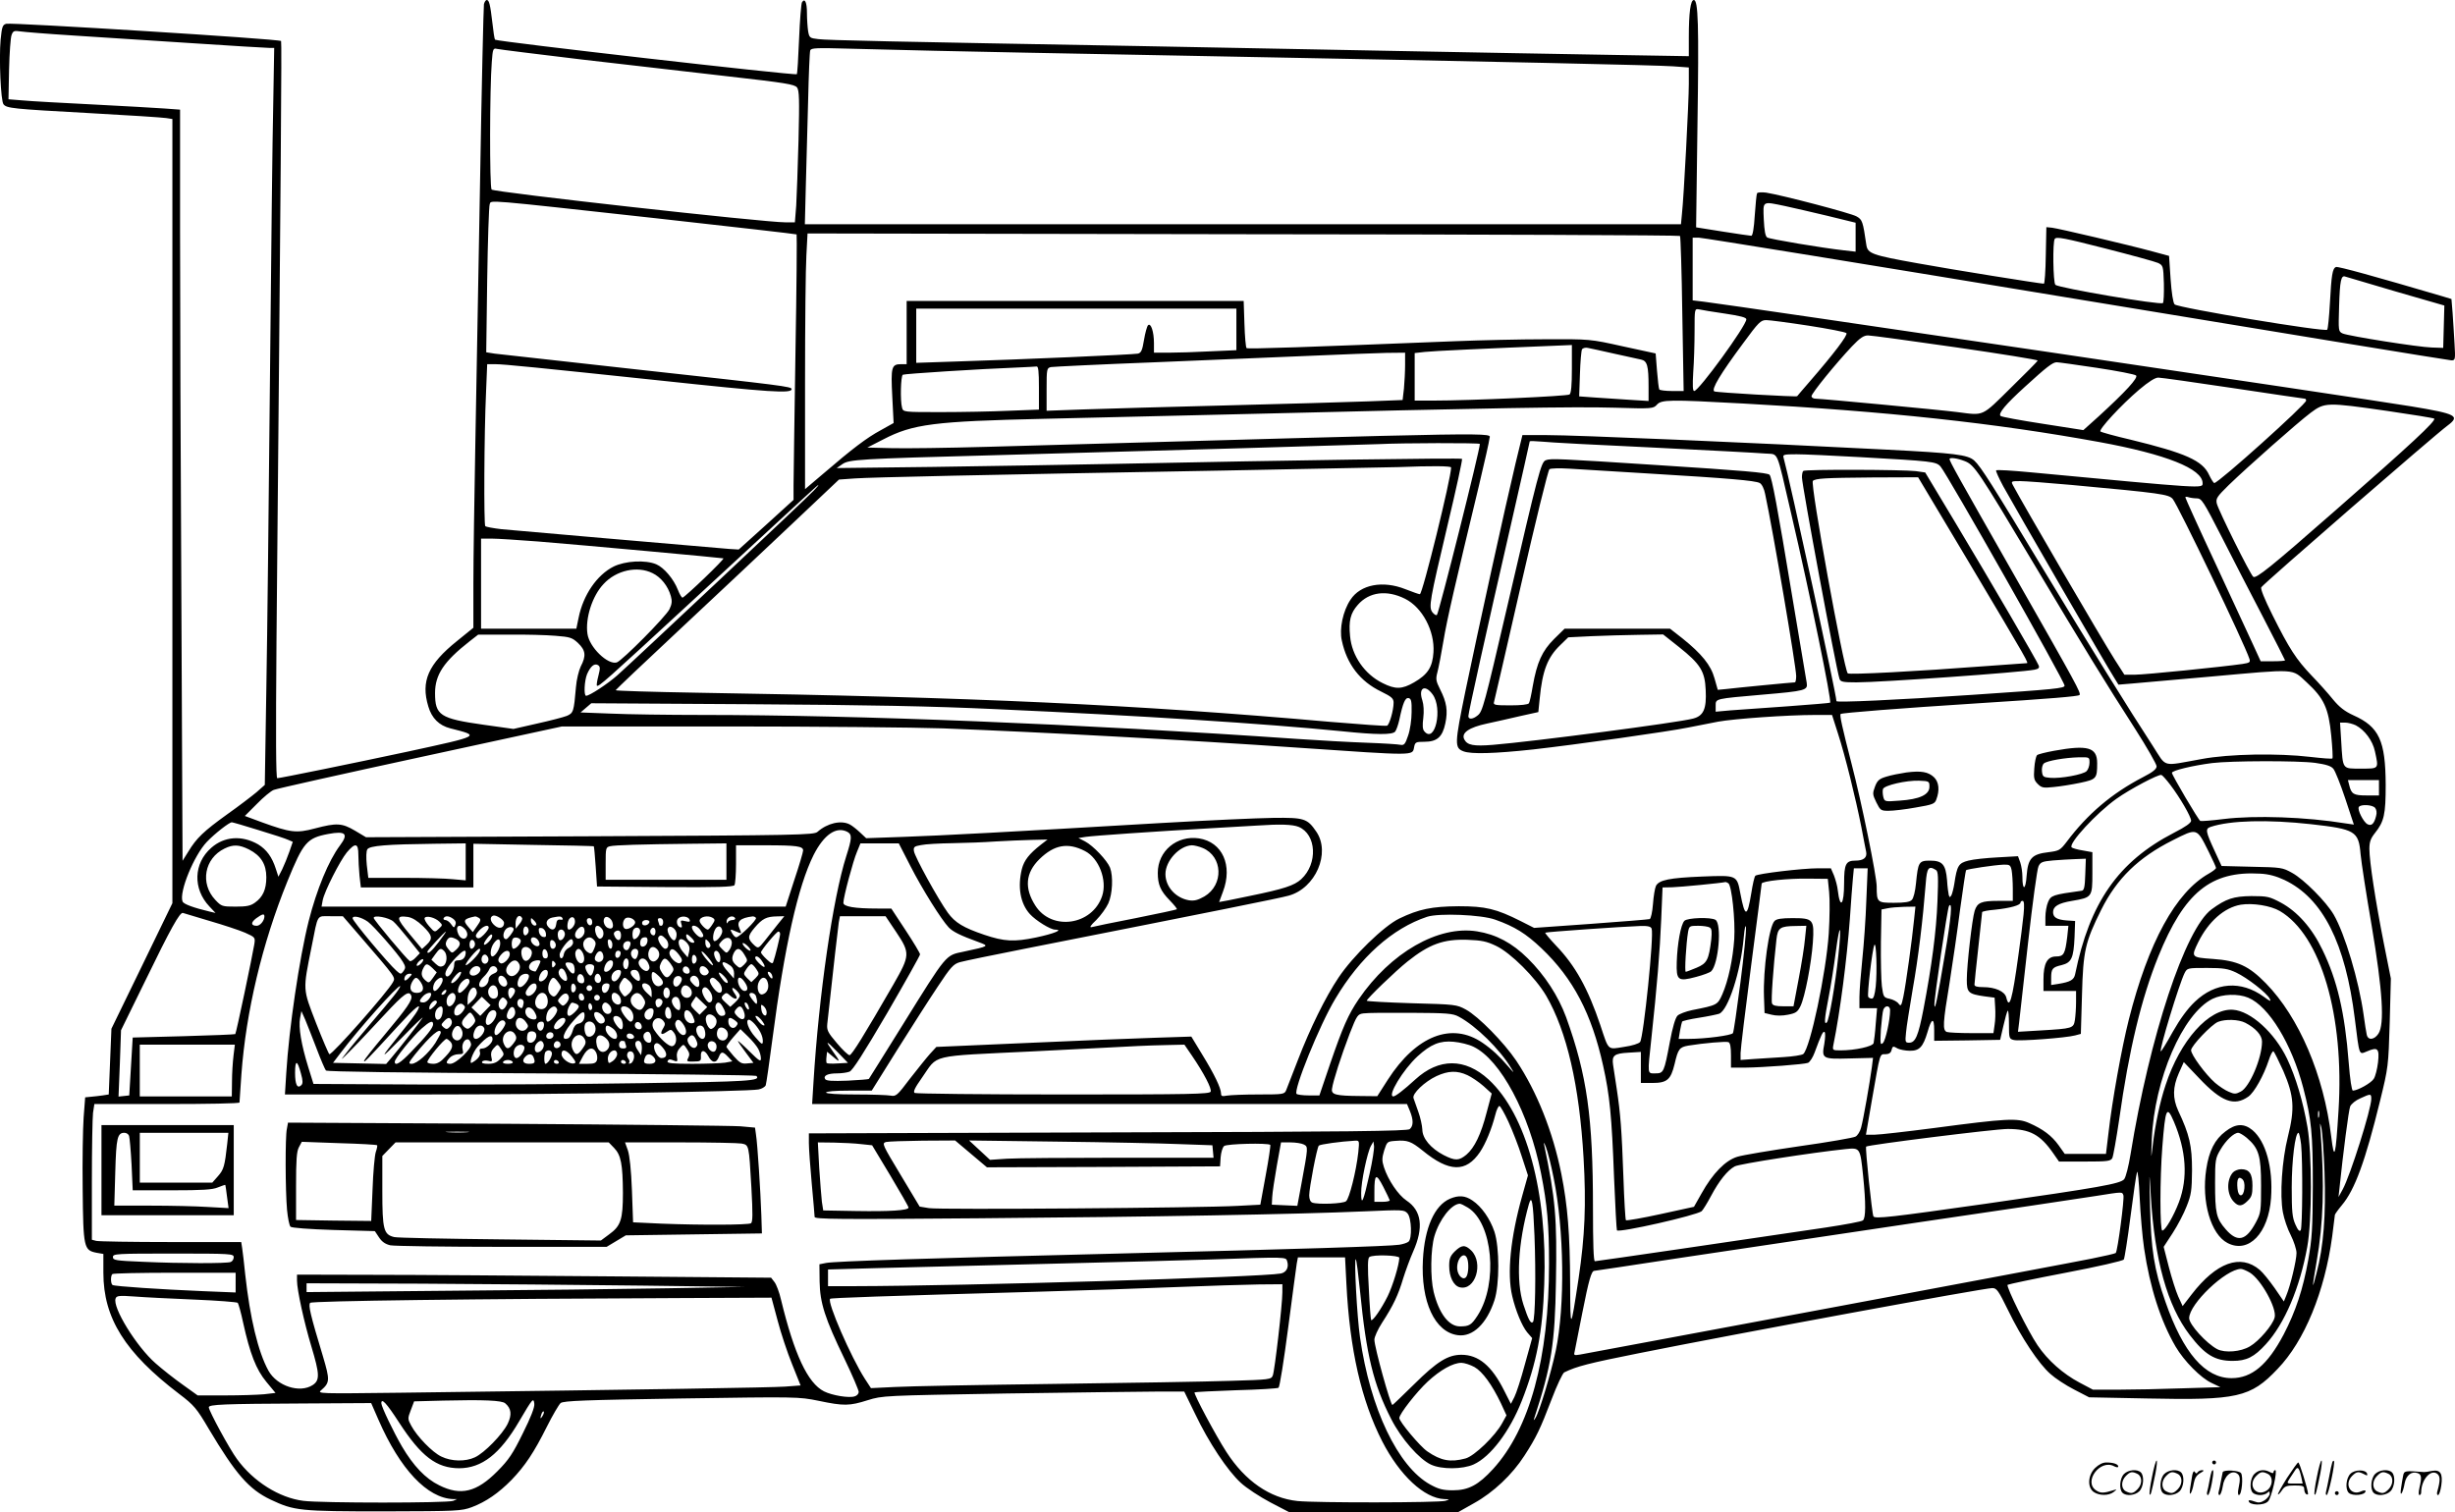 <?xml version="1.0" encoding="UTF-8"?>
<svg xmlns="http://www.w3.org/2000/svg" version="1.0" viewBox="0 0 1280.58 789" preserveAspectRatio="xMidYMid meet">
  <g transform="translate(-0.073,790) scale(0.1,-0.1)" fill="#000000" stroke="none">
    <path d="M2525 7878 c-2 -13 -12 -426 -20 -918 -9 -492 -20 -1115 -25 -1385 -5 -269 -10 -593 -10 -720 l0 -230 -85 -69 c-151 -121 -190 -210 -150 -342 18 -61 56 -99 115 -114 158 -40 161 -38 -221 -121 -280 -60 -667 -139 -682 -139 -7 0 -8 212 -4 713 23 2483 28 3129 24 3133 -10 11 -1402 97 -1433 90 -20 -5 -23 -15 -30 -83 -9 -101 1 -320 15 -337 17 -21 45 -24 446 -46 204 -11 385 -23 403 -26 l32 -5 0 -2046 0 -2045 -159 -328 -159 -327 -7 -171 -7 -172 -32 -5 c-17 -2 -44 -6 -61 -7 l-30 -3 -8 -105 c-4 -58 -7 -227 -5 -375 3 -305 6 -318 73 -331 l35 -6 0 -98 c0 -237 113 -417 395 -632 78 -59 92 -76 155 -183 140 -235 209 -315 323 -369 123 -58 150 -61 592 -61 385 1 402 2 457 22 74 28 139 73 207 142 71 74 117 143 184 277 30 60 63 116 72 124 15 12 124 16 629 24 605 9 612 9 716 -12 133 -28 162 -27 257 3 78 24 80 24 723 35 355 5 709 10 787 10 l141 0 57 -117 c71 -149 169 -296 238 -359 29 -27 99 -73 154 -102 l100 -52 439 0 439 0 85 48 c101 56 199 149 262 247 63 97 83 140 142 294 28 74 58 137 66 141 65 32 129 48 389 100 508 102 1801 340 1844 340 23 0 32 -13 82 -115 69 -143 161 -281 221 -333 24 -22 80 -59 123 -81 l79 -41 303 -6 c470 -10 539 5 680 154 141 146 246 404 285 692 7 58 14 108 14 112 0 3 16 26 36 50 68 80 123 232 199 542 44 179 44 184 51 411 l6 230 -37 185 c-43 217 -75 426 -75 491 0 36 6 54 29 83 48 60 56 97 56 251 -1 231 -34 303 -168 363 -46 21 -74 43 -107 83 -24 30 -74 86 -111 124 -81 85 -117 141 -204 315 -43 86 -64 139 -59 146 16 23 904 794 972 844 67 50 46 61 -190 100 -298 49 -3539 528 -3690 546 l-58 7 0 163 0 164 33 0 c19 0 905 -144 1969 -320 1064 -176 1945 -320 1956 -320 20 0 21 4 16 88 -3 48 -7 120 -10 159 l-6 73 -46 14 c-357 105 -545 157 -556 153 -19 -7 -24 -42 -32 -189 -4 -70 -10 -132 -14 -138 -8 -14 -778 114 -796 132 -8 8 -16 61 -21 133 l-8 120 -85 23 c-129 35 -491 120 -525 124 l-30 3 -3 -147 c-1 -82 -6 -148 -10 -148 -19 0 -481 74 -656 106 -241 43 -263 51 -270 96 -18 124 -21 132 -51 149 -29 17 -385 110 -471 124 -23 3 -44 2 -48 -3 -3 -5 -8 -57 -12 -115 -4 -67 -11 -107 -18 -107 -6 0 -73 10 -150 22 l-138 22 7 527 c8 536 4 659 -19 659 -17 0 -26 -66 -26 -193 l0 -100 -417 7 c-230 4 -749 13 -1153 21 -404 8 -991 19 -1305 25 -1287 23 -1622 30 -1666 36 -44 5 -47 7 -53 42 -3 20 -6 63 -6 94 0 56 -11 80 -26 56 -4 -6 -11 -92 -15 -190 -4 -99 -9 -182 -12 -185 -9 -8 -1563 170 -1574 180 -3 3 -9 43 -14 89 -11 95 -17 118 -29 118 -6 0 -12 -10 -15 -22z m-2145 -163 c129 -8 407 -26 618 -40 211 -14 395 -25 409 -25 l24 0 -5 -292 c-4 -161 -11 -801 -17 -1423 -6 -621 -14 -1355 -19 -1630 l-8 -500 -43 -38 c-24 -20 -93 -73 -154 -116 -122 -88 -159 -123 -202 -194 l-30 -48 -6 1322 c-4 727 -7 1609 -7 1959 l0 638 -82 6 c-46 3 -213 13 -373 21 -159 8 -324 17 -365 21 l-75 6 3 155 c2 86 8 167 13 180 8 22 13 24 47 19 20 -3 143 -13 272 -21z m2660 -126 c234 -27 578 -67 764 -88 292 -33 341 -41 354 -57 12 -16 13 -62 8 -274 -4 -140 -9 -294 -12 -342 l-7 -88 -49 0 c-114 0 -1519 157 -1533 171 -11 11 -10 532 1 666 5 68 7 73 27 68 12 -3 213 -28 447 -56z m1840 46 c135 -3 706 -15 1270 -25 1739 -33 2492 -50 2578 -56 l82 -6 0 -86 c0 -92 -26 -590 -36 -679 l-5 -53 -2285 0 -2285 0 5 198 c3 108 8 309 12 445 3 137 8 255 11 264 5 13 32 14 207 9 111 -3 311 -8 446 -11z m-1446 -875 c395 -44 720 -81 722 -83 2 -2 0 -280 -6 -618 -5 -338 -10 -648 -10 -691 l0 -76 -143 -130 -143 -129 -49 3 c-202 17 -1126 97 -1188 103 -43 5 -81 12 -85 16 -8 8 -6 484 4 698 l6 147 42 0 c46 0 231 -19 848 -84 589 -63 698 -70 698 -46 0 13 -45 19 -785 100 -396 44 -740 82 -764 85 l-44 7 5 376 c3 207 9 385 13 396 10 23 -49 28 879 -74z m5878 65 c40 -9 139 -31 221 -51 l147 -36 0 -75 0 -76 -62 7 c-109 12 -385 58 -399 67 -10 6 -15 35 -18 94 -4 99 -10 95 111 70z m-548 -156 c3 -3 9 -186 12 -407 l7 -402 -61 0 c-33 0 -63 4 -66 8 -3 5 -8 49 -12 98 l-7 90 -171 37 c-171 38 -171 38 -406 37 -129 0 -338 -5 -465 -10 -778 -31 -1087 -42 -1092 -36 -4 4 -9 60 -11 126 l-4 120 -879 0 -879 0 0 -165 0 -165 -29 0 c-50 0 -54 -15 -46 -168 l7 -139 -68 -38 c-72 -39 -145 -94 -301 -228 l-93 -79 0 554 c0 304 3 604 7 666 l6 114 2273 -4 c1250 -1 2275 -5 2278 -9z m2494 -141 c26 -13 27 -16 30 -107 1 -52 -1 -98 -5 -102 -12 -12 -544 79 -561 95 -12 13 -15 226 -3 240 10 12 50 4 262 -50 137 -35 262 -69 277 -76z m1240 -149 l253 -73 -3 -111 -3 -110 -60 2 c-70 2 -429 59 -464 73 -23 11 -23 12 -19 143 4 132 10 162 32 154 6 -2 125 -37 264 -78z m-6048 -197 l0 -109 -137 -6 c-75 -4 -171 -7 -215 -7 l-78 0 0 49 c0 60 -16 109 -31 94 -5 -5 -15 -40 -21 -77 -9 -55 -15 -67 -32 -71 -23 -5 -618 -31 -948 -41 l-208 -7 0 142 0 141 835 0 835 0 0 -108z m2548 82 c80 -12 112 -20 112 -30 0 -33 -248 -374 -272 -374 -8 0 -9 29 -5 98 4 53 7 150 7 215 0 116 0 117 23 113 12 -3 73 -13 135 -22z m436 -63 c103 -16 192 -33 198 -39 9 -9 -66 -108 -191 -252 -36 -41 -65 -76 -66 -77 -2 -5 -421 19 -432 25 -17 10 30 89 151 252 80 109 91 120 120 120 17 0 116 -13 220 -29z m769 -113 c235 -34 427 -65 427 -69 0 -3 -63 -67 -140 -142 -155 -153 -138 -145 -279 -127 -84 11 -709 70 -740 70 -12 0 -21 6 -21 13 0 15 127 171 211 260 42 44 61 57 84 57 17 0 222 -28 458 -62z m-2003 -112 c0 -87 -4 -127 -12 -134 -12 -9 -517 -32 -715 -32 l-93 0 0 124 0 124 53 6 c48 5 299 17 720 34 l47 2 0 -124z m220 79 c63 -14 127 -28 141 -31 32 -7 39 -32 39 -141 l0 -75 -97 6 c-54 4 -136 9 -182 12 l-83 6 4 116 c2 65 7 123 11 130 5 6 18 10 30 7 12 -2 74 -16 137 -30z m-1090 -59 c0 -34 -3 -90 -6 -123 l-7 -60 -181 -7 c-99 -4 -431 -13 -736 -21 -305 -8 -642 -17 -747 -21 l-193 -7 0 111 c0 108 1 112 23 117 12 2 256 14 542 25 286 12 653 27 815 34 162 7 339 14 393 15 l97 1 0 -64z m3608 -15 c107 -16 199 -34 205 -40 12 -12 -54 -84 -196 -214 l-79 -71 -211 33 c-117 18 -216 36 -221 41 -13 13 25 59 126 151 115 105 146 129 167 129 9 0 103 -13 209 -29z m-5518 -104 l0 -114 -157 -6 c-87 -4 -246 -7 -354 -7 -195 0 -197 0 -203 23 -10 36 -7 165 4 172 9 5 396 30 605 38 44 2 86 4 93 5 9 1 12 -26 12 -111z m6230 -2 c201 -30 368 -55 373 -55 4 0 7 -4 7 -10 0 -19 -457 -430 -479 -430 -4 0 -16 19 -27 42 -34 75 -122 114 -409 184 -82 19 -154 39 -158 43 -10 10 108 138 202 218 50 42 83 63 100 63 14 0 190 -25 391 -55z m-2560 -80 c755 -41 1317 -102 1860 -201 350 -64 540 -140 540 -215 0 -28 15 -29 -898 57 -95 9 -176 14 -179 10 -3 -3 14 -40 37 -83 59 -107 546 -949 577 -996 l24 -39 72 6 c40 4 223 20 408 36 458 41 422 43 502 -30 90 -83 114 -134 128 -278 6 -62 9 -116 6 -119 -3 -3 -54 1 -114 8 -169 20 -424 16 -568 -11 -212 -38 -180 -47 -254 67 -122 187 -328 519 -566 913 -272 451 -332 546 -366 577 -34 31 -104 39 -454 57 -737 38 -1622 76 -1777 76 l-126 0 -36 -148 c-51 -213 -198 -882 -261 -1186 -57 -278 -58 -298 -10 -316 40 -15 159 -12 363 10 222 25 706 93 812 115 41 8 110 22 153 30 82 15 361 35 508 35 l86 0 31 -97 c38 -117 92 -337 122 -488 11 -60 23 -119 25 -129 6 -30 -13 -46 -56 -46 -50 0 -59 -18 -59 -117 0 -115 -21 -139 -33 -38 -2 22 -12 57 -20 78 l-16 37 -66 0 c-82 0 -317 -28 -328 -39 -5 -5 -14 -45 -21 -90 -21 -129 -33 -129 -57 -3 -18 97 -17 96 -199 89 -172 -7 -224 -18 -241 -48 -6 -12 -13 -55 -16 -96 -3 -41 -11 -76 -17 -78 -6 -2 -144 -13 -307 -25 l-296 -21 -69 35 c-129 65 -185 78 -324 78 -141 -1 -208 -15 -310 -64 -81 -39 -243 -197 -317 -308 -68 -101 -149 -266 -212 -430 -29 -74 -56 -145 -61 -157 -9 -22 -14 -23 -144 -23 -73 0 -148 -3 -165 -6 -26 -5 -31 -3 -31 12 -1 28 -34 98 -98 202 l-57 94 -185 -6 c-102 -3 -401 -15 -665 -27 l-480 -21 -33 -36 c-18 -20 -65 -79 -105 -130 -66 -88 -73 -93 -100 -88 -16 3 -99 6 -183 6 -96 0 -154 4 -154 10 0 6 46 10 119 10 l119 0 133 213 c73 116 168 265 211 329 68 103 82 118 115 128 21 6 175 38 343 71 1012 200 1321 262 1372 276 141 38 221 223 145 334 -47 69 -63 74 -225 72 -81 -1 -345 -13 -587 -27 -800 -47 -1138 -65 -1338 -72 l-198 -7 -32 30 c-18 17 -42 36 -54 42 -45 23 -116 7 -168 -39 -19 -16 -92 -18 -1188 -23 l-1167 -5 -57 34 c-68 40 -95 42 -209 12 -97 -26 -128 -22 -277 32 l-89 33 63 63 c34 35 74 68 88 73 14 6 358 83 765 171 l738 160 862 0 c473 0 980 -5 1126 -10 515 -20 1264 -60 1855 -101 613 -42 593 -42 602 2 5 27 9 29 53 29 67 0 95 25 110 96 14 66 7 110 -27 177 -22 44 -24 54 -14 91 6 23 20 95 31 161 19 115 62 300 185 810 30 126 55 237 55 246 0 34 175 37 -2615 -42 -209 -6 -436 -9 -505 -7 l-125 3 84 43 c154 80 265 94 836 107 143 3 618 15 1055 25 1296 32 1708 39 1922 33 198 -6 203 -5 222 16 24 26 63 27 446 6z m3364 -39 c131 -19 241 -37 244 -40 11 -11 -120 -133 -513 -477 -343 -301 -417 -360 -431 -348 -16 13 -181 345 -190 382 -6 26 1 36 62 96 98 95 358 325 427 377 74 55 82 56 401 10z m-3829 -191 c286 -14 548 -28 582 -31 74 -7 56 33 137 -314 99 -424 212 -977 203 -986 -2 -2 -102 -10 -223 -19 -120 -8 -254 -18 -296 -21 l-78 -7 0 31 c0 38 -5 36 245 58 224 19 236 23 230 61 -3 15 -37 219 -76 453 -77 466 -106 621 -118 633 -11 11 -137 22 -591 51 -509 33 -551 35 -576 25 -25 -9 -38 -61 -199 -754 -122 -525 -131 -557 -156 -577 -25 -21 -49 -23 -49 -4 0 18 94 442 220 990 55 241 100 440 100 443 0 3 28 2 63 -1 34 -4 296 -18 582 -31z m-905 19 c0 -33 -213 -880 -224 -892 -4 -4 -14 2 -23 13 -21 28 -15 59 78 453 45 188 79 345 76 348 -5 6 -893 -7 -1807 -26 -250 -5 -680 -12 -955 -16 l-500 -6 29 20 c36 25 83 28 791 47 829 23 1942 55 2010 58 113 6 525 7 525 1z m1985 -69 c375 -21 395 -23 418 -49 35 -40 647 -1120 647 -1143 0 -14 -48 -19 -480 -48 -395 -27 -710 -41 -710 -33 0 34 -246 1166 -276 1271 -5 15 3 17 68 17 40 0 190 -7 333 -15z m545 -21 c50 -20 69 -49 363 -541 258 -432 372 -618 524 -854 62 -97 113 -186 113 -197 0 -14 -19 -30 -72 -57 -161 -84 -287 -190 -398 -338 -33 -43 -39 -46 -94 -53 -87 -10 -107 -32 -114 -123 -5 -76 -22 -80 -22 -5 0 23 -5 56 -11 74 l-12 33 -106 -6 c-58 -3 -127 -10 -153 -17 -51 -13 -59 -26 -73 -120 -4 -25 -11 -52 -15 -60 -8 -13 -9 -13 -14 0 -2 8 -7 43 -9 78 -7 82 -24 102 -89 102 -58 0 -62 -7 -73 -118 -4 -42 -13 -79 -22 -87 -10 -11 -37 -15 -93 -15 -87 0 -90 2 -90 85 0 54 -79 441 -131 640 -49 191 -63 254 -57 260 6 6 312 30 703 55 396 25 535 37 543 44 9 10 -15 54 -338 621 -303 532 -340 599 -340 610 0 10 40 5 80 -11z m-2680 -33 c0 -55 -149 -661 -163 -661 -6 0 -39 12 -75 26 -118 47 -235 25 -287 -55 -39 -58 -59 -152 -45 -213 26 -123 95 -213 205 -266 55 -27 65 -36 65 -58 0 -40 -22 -115 -34 -120 -7 -3 -140 7 -297 20 -1016 90 -1861 129 -3302 152 -235 4 -426 10 -425 13 2 4 149 144 328 311 179 167 440 413 581 546 l256 242 84 6 c92 6 624 18 1919 41 465 9 877 17 915 18 174 7 275 6 275 -2z m1040 -32 c401 -24 546 -36 570 -49 11 -6 23 -30 28 -57 41 -191 162 -902 162 -950 0 -18 -3 -33 -7 -33 -12 0 -312 -29 -360 -35 l-42 -4 -17 60 c-19 69 -67 128 -168 209 l-64 50 -275 0 -275 0 -55 -54 c-62 -62 -89 -121 -111 -245 -7 -43 -16 -84 -20 -90 -5 -7 -41 -11 -97 -11 -81 0 -90 2 -85 18 3 9 66 285 141 612 75 327 141 598 148 602 7 5 53 6 102 3 50 -3 241 -15 425 -26z m2196 -59 c468 -43 507 -49 528 -73 28 -33 376 -758 400 -834 6 -18 2 -21 -36 -27 -104 -15 -508 -56 -560 -56 l-56 0 -50 78 c-68 107 -477 808 -531 910 -11 21 -10 22 37 22 26 0 147 -9 268 -20z m-6562 -31 c-34 -37 -944 -892 -1024 -963 -50 -44 -144 -106 -162 -106 -13 0 -9 79 5 113 18 41 38 58 57 47 12 -8 12 -16 2 -56 -7 -26 -10 -49 -8 -51 8 -9 47 26 490 435 658 608 661 611 665 611 3 1 -8 -13 -25 -30z m7215 -39 c26 0 34 -13 131 -202 57 -112 154 -301 217 -421 62 -120 113 -220 113 -222 0 -3 -29 -5 -64 -5 l-63 0 -38 83 c-21 45 -109 236 -196 423 -88 188 -159 345 -159 349 0 4 7 4 16 1 9 -3 28 -6 43 -6z m-8652 -225 c236 -19 955 -85 967 -88 8 -3 -196 -199 -213 -205 -4 -1 -15 17 -24 40 -22 57 -73 117 -113 134 -57 24 -162 18 -223 -12 -87 -44 -158 -148 -182 -266 l-12 -58 -248 0 -249 0 0 235 0 235 54 0 c30 0 139 -7 243 -15z m597 -165 c44 -21 81 -67 96 -120 7 -25 6 -41 -7 -68 -18 -38 -246 -268 -275 -278 -47 -14 -143 79 -153 149 -12 81 25 198 84 260 66 72 176 96 255 57z m3926 -134 c90 -45 155 -168 148 -279 -5 -78 -30 -116 -101 -157 -64 -37 -98 -37 -164 -4 -94 46 -161 143 -170 245 -8 80 2 120 40 163 59 68 151 80 247 32z m-4432 -193 c76 -6 87 -9 118 -38 40 -38 43 -67 14 -122 -10 -21 -22 -69 -25 -108 -11 -128 -13 -135 -48 -150 -18 -7 -87 -25 -155 -40 l-123 -28 -157 22 c-226 32 -252 49 -252 165 0 96 46 165 180 270 l45 35 160 0 c88 1 198 -2 243 -6z m5860 -58 c112 -89 136 -127 140 -225 5 -98 -11 -135 -66 -149 -77 -21 -836 -120 -1044 -137 -101 -8 -133 -2 -149 28 -18 34 24 63 118 83 43 9 121 27 173 39 l95 21 7 69 c14 147 41 217 108 281 l41 40 122 6 c67 3 178 6 247 7 l126 2 82 -65z m-1285 -247 c55 -74 13 -261 -43 -193 -9 10 -10 32 -5 70 4 34 2 69 -5 91 -22 65 13 86 53 32z m-109 -93 c0 -39 -8 -94 -18 -122 -15 -45 -21 -52 -39 -49 -12 3 -92 8 -177 11 -85 3 -249 12 -365 20 -1127 78 -2292 125 -3105 125 -173 0 -386 3 -473 7 l-158 6 28 24 28 24 830 -5 c618 -4 946 -10 1285 -26 756 -34 1396 -75 1800 -115 182 -19 264 -19 278 -2 6 7 16 35 22 62 19 90 31 116 48 113 14 -3 17 -16 16 -73z m4925 -69 c47 -25 88 -80 100 -136 20 -93 22 -90 -73 -90 -99 0 -94 -7 -103 143 l-6 97 27 0 c15 0 40 -7 55 -14z m-212 -196 c56 -8 83 -16 95 -31 9 -10 37 -80 62 -155 l45 -136 -42 6 c-208 34 -474 43 -637 23 -63 -8 -118 -12 -122 -10 -10 5 -148 239 -148 251 0 12 108 38 210 51 96 12 446 13 537 1z m-756 -114 c51 -67 109 -167 109 -188 0 -11 -29 -32 -90 -63 -290 -150 -439 -364 -515 -738 -6 -29 -25 -40 -87 -50 l-38 -6 0 37 c0 48 7 56 55 67 51 13 62 36 67 145 l3 85 -45 3 c-50 4 -70 16 -70 43 0 30 27 47 99 59 105 18 106 19 106 146 l0 108 -50 9 c-27 4 -54 12 -58 16 -19 19 130 180 234 254 72 51 218 128 234 124 6 -2 26 -25 46 -51z m1089 -16 l0 -40 -64 0 c-68 0 -80 7 -91 53 l-7 27 81 0 81 0 0 -40z m-20 -105 c7 -9 10 -25 5 -42 -10 -41 -24 -54 -45 -43 -21 11 -54 76 -45 90 10 15 71 12 85 -5z m-334 -85 c230 -26 248 -36 258 -156 4 -43 30 -212 58 -374 57 -340 68 -513 35 -563 -22 -33 -55 -36 -61 -4 -3 12 -10 58 -16 102 -25 180 -98 423 -156 523 -39 67 -155 184 -217 218 -50 28 -57 29 -210 32 l-158 4 -35 76 c-49 106 -51 118 -22 128 102 34 298 39 524 14z m-10706 -31 c73 -22 143 -45 155 -51 l23 -10 -18 -52 c-10 -29 -27 -70 -37 -91 l-20 -39 -13 40 c-20 63 -49 102 -93 129 -84 48 -176 42 -244 -18 -93 -81 -97 -214 -10 -306 l32 -34 -30 7 c-84 20 -137 39 -142 53 -19 49 60 241 127 311 42 44 117 102 130 102 4 0 67 -18 140 -41z m5425 17 c93 -39 101 -192 13 -273 -36 -33 -91 -51 -267 -87 -89 -19 -161 -33 -161 -32 0 0 9 25 20 54 52 137 -3 259 -125 278 -116 17 -215 -66 -215 -180 0 -61 14 -94 62 -143 23 -24 40 -44 37 -47 -2 -2 -98 -23 -214 -46 -115 -22 -219 -44 -230 -47 -13 -3 -6 9 24 37 24 24 52 63 63 87 22 49 26 141 9 186 -15 38 -88 115 -130 137 l-35 18 39 6 c41 6 342 27 670 46 99 6 200 12 225 13 117 8 183 6 215 -7z m-2354 -26 c25 -14 24 -33 -6 -127 -70 -219 -143 -725 -171 -1180 l-7 -113 1552 0 1551 0 15 -36 c19 -47 19 -78 -1 -95 -13 -10 -306 -14 -1575 -17 l-1559 -5 0 -51 c0 -28 7 -123 15 -211 8 -88 15 -166 15 -174 0 -12 127 -13 853 -7 907 7 1669 21 2012 36 206 9 210 9 228 -11 21 -25 24 -131 5 -147 -7 -6 -29 -13 -48 -16 -50 -8 -530 -23 -1465 -46 -984 -24 -1478 -40 -1525 -49 l-35 -7 1 -90 c2 -112 27 -191 130 -404 41 -85 74 -163 74 -172 0 -9 -9 -20 -21 -23 -30 -10 -118 5 -160 26 -85 43 -155 193 -224 477 -9 40 -25 82 -35 94 l-17 22 -839 7 c-462 4 -1018 8 -1236 8 l-398 1 0 -31 c0 -49 37 -218 75 -344 43 -143 45 -176 7 -201 -67 -44 -186 -6 -231 75 -54 98 -96 274 -121 501 -6 58 -13 120 -16 138 l-5 32 -367 0 c-202 0 -377 3 -389 6 l-23 6 0 308 c0 169 3 328 6 354 l7 46 378 0 c209 0 379 3 379 8 0 4 5 70 10 147 24 327 108 682 240 1007 83 204 102 226 213 247 91 17 107 1 61 -60 -59 -79 -121 -229 -163 -394 -49 -195 -103 -563 -117 -793 l-7 -112 719 0 c716 0 1690 15 1751 26 17 3 34 13 38 22 3 9 19 118 35 242 63 483 133 796 215 960 54 106 118 150 176 120z m7100 -102 c21 -43 39 -81 39 -86 0 -5 -17 -18 -38 -30 -172 -97 -315 -358 -417 -762 -37 -147 -87 -423 -106 -592 l-13 -108 -107 0 -108 0 -32 45 c-36 50 -81 84 -154 116 -61 27 -118 24 -495 -26 -146 -19 -286 -35 -311 -35 l-45 0 32 186 c43 245 39 234 70 234 17 0 28 7 31 20 6 23 8 24 34 9 11 -5 39 -11 61 -11 51 -1 70 20 93 97 21 74 35 79 35 10 l0 -55 172 2 172 3 17 73 c9 40 19 76 23 79 3 3 6 -28 6 -70 0 -74 1 -77 26 -83 28 -7 271 11 319 24 l30 8 6 205 c6 229 17 275 100 442 82 164 194 273 373 363 129 65 125 66 187 -58z m-6091 35 c-61 -48 -87 -81 -99 -127 -23 -94 -8 -180 42 -235 31 -34 107 -81 131 -81 46 0 -5 -21 -99 -41 -115 -24 -166 -21 -270 14 -109 37 -152 63 -190 115 -50 69 -174 294 -177 322 -3 21 2 25 37 31 22 5 96 9 165 10 69 1 170 5 225 9 55 3 138 7 185 8 l85 2 -35 -27z m-3000 -89 l0 -97 -67 6 c-38 4 -152 7 -255 7 l-186 0 -8 67 c-4 40 -3 73 3 82 12 19 102 26 351 29 l162 2 0 -96z m668 81 c2 -2 6 -50 10 -106 l7 -104 354 -3 c277 -2 356 1 363 10 4 7 8 57 8 111 l0 97 153 0 c165 0 197 -5 197 -27 0 -8 -20 -77 -46 -154 l-45 -139 -1211 0 -1210 0 6 33 c9 47 90 206 126 250 44 52 60 49 60 -12 0 -26 3 -76 6 -110 l7 -61 293 0 294 0 0 114 0 114 313 -6 c171 -2 313 -6 315 -7z m692 -80 l0 -95 -315 0 -315 0 0 85 c0 80 1 85 23 90 25 6 156 10 425 13 l182 2 0 -95z m959 -22 c63 -123 162 -281 201 -322 23 -23 59 -41 155 -76 57 -21 57 -21 -78 -50 -95 -20 -84 -6 -319 -384 -95 -152 -173 -278 -175 -280 -1 -2 -51 -6 -111 -9 -81 -3 -111 -1 -117 8 -11 18 13 30 62 30 23 0 52 4 65 9 16 6 73 95 196 305 94 162 172 301 172 307 0 6 -34 63 -75 125 l-75 114 -72 0 c-120 0 -178 10 -178 30 0 29 51 220 71 266 l18 44 100 0 100 0 60 -117z m-3449 85 c62 -32 90 -77 90 -145 0 -63 -18 -103 -59 -132 -23 -17 -44 -21 -101 -21 -70 0 -74 1 -106 35 -81 86 -57 217 48 268 45 22 76 21 128 -5z m4360 -8 c73 -37 117 -152 90 -234 -51 -154 -264 -185 -349 -50 -58 91 -51 170 22 242 77 75 148 88 237 42z m614 16 c106 -44 111 -193 9 -253 -34 -19 -52 -24 -80 -20 -70 12 -123 71 -123 137 0 69 73 148 138 150 12 0 37 -6 56 -14z m4604 -138 c-2 -65 -6 -83 -18 -85 -152 -21 -161 -24 -176 -59 -8 -18 -14 -54 -14 -79 l0 -45 60 0 60 0 -6 -57 c-11 -90 -18 -103 -58 -103 -46 0 -66 -36 -66 -120 l0 -60 85 0 85 0 0 -57 c0 -32 -3 -74 -6 -94 -7 -44 -11 -45 -179 -55 l-118 -7 6 49 c3 27 24 216 47 419 23 204 47 381 54 395 10 22 20 26 76 31 36 3 89 6 118 7 l53 2 -3 -82z m-384 21 c3 -17 6 -60 6 -95 l0 -64 -76 0 c-89 0 -109 -9 -123 -52 -13 -41 -41 -283 -41 -360 0 -66 8 -74 92 -86 l53 -7 3 -50 c2 -28 1 -69 -3 -92 l-6 -43 -114 0 c-62 0 -120 3 -129 6 -23 9 -21 45 14 256 16 101 41 273 55 383 15 110 29 202 31 205 7 6 147 27 195 29 33 1 37 -2 43 -30z m-758 -156 c-3 -93 -13 -231 -21 -308 -8 -77 -15 -166 -15 -197 l0 -58 46 0 46 0 -7 -82 c-3 -46 -9 -90 -11 -100 -5 -18 -97 -38 -173 -38 -41 0 -42 1 -37 28 35 170 71 451 86 657 6 88 13 184 16 213 l5 52 36 0 36 0 -7 -167z m363 158 c12 -7 13 -37 8 -163 -6 -158 -30 -338 -73 -563 -27 -140 -42 -175 -75 -175 -20 0 -21 4 -16 53 2 28 19 131 35 227 29 162 53 362 68 553 6 80 15 92 53 68z m1818 -52 c200 -95 318 -329 367 -724 25 -200 21 -187 64 -170 56 24 65 15 57 -58 -4 -34 -14 -73 -22 -85 -13 -22 -83 -61 -109 -62 -6 0 -15 57 -22 148 -20 259 -60 429 -137 587 -54 113 -130 199 -217 246 -59 31 -69 34 -153 34 -94 -1 -133 -14 -208 -69 -138 -102 -323 -662 -423 -1279 -10 -61 -24 -117 -33 -129 -20 -24 -128 -43 -721 -128 -492 -70 -579 -80 -587 -66 -7 11 -44 359 -38 364 9 9 671 92 738 92 116 0 170 -29 238 -127 l30 -43 134 0 c119 0 135 2 144 18 5 10 21 101 36 202 51 364 116 632 204 850 136 335 274 447 531 432 45 -2 84 -13 127 -33z m-2375 -64 c4 -38 3 -135 -2 -215 -14 -208 -97 -598 -133 -629 -8 -6 -54 -13 -103 -16 -49 -3 -119 -8 -156 -10 l-68 -5 0 36 c0 20 25 225 55 456 30 231 55 423 55 428 0 13 137 28 245 26 l100 -1 7 -70z m-526 47 c18 -11 37 -194 31 -291 -7 -104 -31 -217 -62 -288 -25 -56 -26 -57 -158 -83 -33 -7 -67 -20 -76 -29 -11 -11 -26 -61 -40 -137 -30 -159 -32 -164 -76 -164 -42 0 -41 -10 -20 185 29 268 44 451 51 618 l7 167 51 1 c41 1 256 22 276 27 3 1 10 -2 16 -6z m1540 -164 c-4 -40 -16 -136 -27 -213 -32 -233 -47 -285 -63 -219 -8 32 -58 54 -121 54 -31 0 -45 4 -45 13 0 8 9 94 20 193 11 98 20 182 20 185 0 4 30 10 68 13 77 8 132 23 132 37 0 5 5 9 11 9 8 0 10 -21 5 -72z m1337 19 c214 -126 337 -545 306 -1041 -15 -243 -22 -268 -38 -136 -39 322 -168 623 -341 800 -89 91 -148 118 -276 127 -114 8 -115 9 -77 87 54 109 136 181 222 196 63 10 156 -5 204 -33z m-1748 -230 c-38 -228 -52 -295 -54 -261 -2 33 68 504 76 517 19 29 12 -59 -22 -256z m-160 186 c-10 -103 -43 -341 -56 -403 -10 -48 -13 -52 -25 -36 -7 10 -28 21 -46 25 -32 7 -33 9 -41 66 -4 33 -6 136 -5 230 l3 170 30 6 c17 4 56 7 89 8 l58 1 -7 -67z m-8890 -8 c72 -21 154 -48 184 -61 53 -24 54 -24 48 -62 -9 -56 -94 -463 -99 -467 -2 -2 -123 -7 -269 -11 l-266 -7 -9 -151 -9 -151 -28 -3 -28 -3 7 173 6 173 125 255 c135 278 182 362 198 357 5 -2 69 -21 140 -42z m285 24 c0 -22 -22 -49 -40 -49 -31 0 -32 17 -3 39 32 23 43 26 43 10z m1250 -34 c0 -26 -24 -34 -47 -15 -25 20 -30 46 -10 53 16 5 57 -22 57 -38z m5170 17 c102 -36 161 -73 242 -150 165 -157 261 -341 321 -612 34 -152 45 -261 57 -584 6 -148 13 -272 15 -275 14 -13 414 78 442 100 7 7 29 42 48 78 43 81 87 136 125 156 25 13 398 71 577 90 77 8 77 7 92 -139 15 -145 14 -221 -1 -233 -7 -6 -94 -22 -193 -37 -423 -63 -1195 -176 -1205 -176 -7 0 -10 91 -10 278 0 474 -31 693 -140 995 -41 111 -111 219 -200 307 -82 81 -165 125 -265 141 -202 32 -451 -111 -617 -354 -55 -81 -83 -145 -149 -337 l-56 -165 -56 0 c-31 0 -59 4 -63 8 -18 18 120 360 202 496 129 217 298 368 479 428 61 20 284 11 355 -15z m-5923 -84 c194 -225 187 -216 173 -243 -27 -50 -313 -375 -331 -375 -3 0 -34 72 -69 161 -71 184 -70 169 -24 399 35 176 25 160 99 160 l64 0 88 -102z m43 73 c30 -22 158 -168 182 -209 15 -25 15 -32 4 -48 -14 -18 -15 -18 -37 1 -44 39 -229 260 -229 274 0 17 45 7 80 -18z m133 1 c11 -9 46 -50 79 -91 l59 -74 -22 -23 c-12 -13 -26 -21 -31 -18 -18 12 -188 215 -188 225 0 17 80 2 103 -19z m154 -24 c49 -48 53 -65 19 -97 l-24 -22 -65 78 c-70 83 -72 98 -8 89 23 -4 49 -20 78 -48z m86 23 c17 -17 17 -18 -4 -37 -21 -19 -21 -19 -50 14 -16 18 -27 38 -23 43 8 14 55 2 77 -20z m72 15 c12 -9 16 -19 11 -31 -6 -17 -8 -17 -22 3 -8 12 -22 22 -30 22 -8 0 -12 5 -9 10 9 14 28 12 50 -4z m134 5 c11 -7 10 -15 -9 -41 l-23 -33 -24 28 c-29 33 -23 42 37 54 3 0 11 -3 19 -8z m225 0 c3 -5 -3 -20 -14 -32 l-19 -24 -1 26 c0 35 20 53 34 30z m211 -2 c4 -6 0 -9 -11 -7 -14 2 -20 -4 -22 -24 -4 -31 -23 -36 -42 -13 -17 20 -6 42 22 48 41 8 47 7 53 -4z m65 -18 c0 -18 -18 -41 -32 -41 -12 0 -9 45 4 58 14 14 28 6 28 -17z m195 -2 c9 -28 -2 -41 -26 -29 -18 10 -26 40 -13 53 10 10 33 -4 39 -24z m118 -6 c-7 -18 -41 -36 -53 -28 -13 8 -13 38 1 52 16 16 59 -4 52 -24z m285 18 c4 -11 -2 -12 -22 -7 -25 6 -27 5 -21 -15 5 -15 3 -20 -6 -17 -19 6 -24 39 -7 49 18 13 51 7 56 -10z m121 10 c12 -8 12 -13 -3 -35 -9 -14 -19 -26 -23 -26 -12 0 -43 33 -43 46 0 21 44 31 69 15z m116 -1 c3 -5 -3 -10 -14 -10 -10 0 -22 -6 -24 -12 -4 -8 -6 -7 -6 4 -1 23 32 37 44 18z m109 1 c6 -10 -87 -101 -103 -101 -6 0 -15 10 -22 22 -10 18 -9 20 5 15 9 -4 23 -10 31 -13 13 -5 14 -3 4 20 -18 38 2 57 68 65 6 0 14 -3 17 -8z m114 -33 c-19 -24 -49 -62 -68 -86 -32 -40 -34 -41 -53 -25 -38 35 -38 48 0 93 41 48 62 58 117 59 l38 1 -34 -42z m617 -40 c74 -111 73 -122 -14 -274 -153 -265 -217 -369 -229 -369 -7 0 -37 28 -66 63 -48 56 -53 68 -50 100 33 303 56 503 60 530 l6 32 119 0 119 0 55 -82z m-1877 36 c-10 -10 -28 6 -28 24 0 15 1 15 17 -1 9 -9 14 -19 11 -23z m292 15 c0 -24 -23 -21 -28 4 -2 10 3 17 12 17 10 0 16 -9 16 -21z m370 1 c0 -11 -4 -20 -10 -20 -5 0 -10 2 -10 4 0 2 -3 11 -6 20 -4 11 -1 16 10 16 9 0 16 -8 16 -20z m-72 -2 c-7 -19 -38 -22 -38 -4 0 10 9 16 21 16 12 0 19 -5 17 -12z m5691 -315 c-18 -139 -35 -257 -39 -263 -7 -12 -145 -30 -229 -30 l-54 0 7 42 c4 22 9 44 11 48 3 4 42 13 87 20 46 7 93 17 106 21 47 18 112 218 128 394 5 55 10 76 12 55 2 -19 -11 -148 -29 -287z m-6654 281 c9 -9 15 -24 13 -33 -5 -26 -33 -24 -46 4 -19 42 2 60 33 29z m125 6 c0 -6 -12 -23 -26 -37 -19 -19 -29 -22 -37 -14 -8 8 -4 17 13 36 24 26 50 33 50 15z m130 -9 c0 -11 -31 -51 -39 -51 -17 0 -19 28 -5 48 13 19 44 21 44 3z m77 -15 c-4 -9 -11 -16 -17 -16 -11 0 -14 33 -3 44 11 10 26 -11 20 -28z m293 5 c0 -22 -25 -45 -40 -36 -15 9 -12 31 6 49 18 19 34 13 34 -13z m90 14 c14 -17 10 -47 -7 -52 -7 -3 -17 7 -23 22 -15 40 4 61 30 30z m390 -30 c0 -13 -4 -26 -10 -30 -13 -8 -43 42 -36 60 9 24 46 0 46 -30z m124 23 c20 -28 20 -38 2 -38 -14 0 -46 36 -46 52 0 17 30 7 44 -14z m114 -2 c4 -18 -24 -56 -40 -56 -11 0 -10 37 3 61 12 23 32 20 37 -5z m4848 9 c13 -33 -42 -566 -60 -591 -7 -9 -42 -20 -85 -26 -86 -14 -78 -21 -122 112 -65 193 -131 312 -232 417 -33 35 -58 65 -56 67 4 4 406 32 497 35 39 1 54 -3 58 -14z m974 -140 c-16 -151 -48 -337 -60 -349 -15 -15 -13 16 9 130 11 55 28 163 38 240 21 160 31 144 13 -21z m-6742 117 c3 -19 -1 -23 -15 -20 -10 2 -19 14 -21 26 -3 19 1 23 15 20 10 -2 19 -14 21 -26z m492 10 c0 -19 -18 -42 -32 -42 -10 0 -11 44 -1 53 13 14 33 7 33 -11z m80 -2 c0 -11 -4 -20 -9 -20 -14 0 -23 18 -16 30 10 17 25 11 25 -10z m-474 -5 c7 -18 -14 -47 -27 -39 -5 3 -9 16 -9 30 0 27 27 34 36 9z m294 -15 c0 -28 -17 -33 -31 -9 -9 17 -8 23 2 30 17 10 29 2 29 -21z m-951 -35 c-36 -48 -59 -67 -59 -50 0 7 91 105 97 105 2 0 -15 -25 -38 -55z m1781 42 c0 -13 -26 -119 -36 -146 -3 -11 -12 -7 -34 14 -17 16 -30 32 -30 36 0 11 81 109 91 109 5 0 9 -6 9 -13z m-1519 -40 c-29 -29 -36 -16 -9 18 14 18 23 24 26 16 2 -7 -5 -22 -17 -34z m1069 -5 c-15 -5 -40 17 -40 36 0 12 6 10 26 -9 14 -13 20 -25 14 -27z m-145 18 c17 -19 15 -50 -4 -50 -15 0 -44 47 -36 60 9 15 20 12 40 -10z m-1094 0 c25 -14 24 -32 -2 -56 -21 -19 -21 -18 -40 5 -14 17 -16 27 -9 42 12 22 23 23 51 9z m336 -6 c4 -13 -23 -44 -38 -44 -11 0 -12 43 -2 54 10 10 36 3 40 -10z m93 -3 c7 -14 7 -22 0 -26 -13 -8 -40 13 -40 31 0 21 28 17 40 -5z m290 4 c10 -12 10 -21 0 -45 -10 -24 -15 -28 -30 -20 -25 13 -35 47 -20 65 16 19 34 19 50 0z m278 -7 c-4 -29 -38 -38 -38 -10 0 22 8 32 27 32 9 0 13 -8 11 -22z m440 -3 c1 -11 -4 -29 -12 -40 -15 -20 -15 -20 -37 2 -22 22 -22 23 -4 43 23 25 49 22 53 -5z m-1341 -19 c-4 -9 -11 -16 -17 -16 -11 0 -14 33 -3 44 11 10 26 -11 20 -28z m133 11 c0 -25 -26 -67 -41 -67 -14 0 -11 43 7 68 20 28 34 28 34 -1z m290 -8 c0 -10 -7 -19 -15 -19 -9 0 -15 9 -15 25 0 18 4 23 15 19 8 -4 15 -15 15 -25z m90 13 c0 -9 -10 -22 -22 -27 -13 -6 -24 -20 -26 -32 -4 -28 -22 -31 -22 -4 0 21 46 81 61 81 5 0 9 -8 9 -18z m205 -10 c0 -31 -19 -28 -23 4 -3 18 0 25 10 22 7 -3 13 -14 13 -26z m390 8 c12 -14 15 -27 10 -47 l-7 -28 -24 28 c-42 49 -22 95 21 47z m120 -19 c-10 -16 -25 -3 -25 22 0 20 1 20 16 5 9 -9 13 -21 9 -27z m4100 4 c77 -37 205 -165 261 -260 108 -186 173 -468 195 -846 14 -243 7 -407 -26 -629 -42 -276 -43 -277 -44 -30 -1 264 -13 410 -46 576 -44 220 -128 430 -235 590 -65 96 -197 231 -263 267 -48 26 -54 27 -283 33 -129 4 -234 10 -234 13 0 10 150 155 213 205 113 90 187 117 312 113 75 -3 100 -8 150 -32z m-4515 13 c0 -7 -5 -20 -10 -28 -12 -19 -35 2 -27 24 7 19 37 21 37 4z m615 -18 c10 -11 14 -20 8 -20 -5 0 -18 9 -28 20 -10 11 -14 20 -8 20 5 0 18 -9 28 -20z m5880 -207 c-5 -43 -11 -63 -20 -63 -8 0 -16 4 -19 9 -7 10 21 250 32 271 10 20 15 -140 7 -217z m-7015 192 c18 -22 -15 -72 -36 -54 -14 12 -19 51 -7 62 11 11 30 8 43 -8z m658 3 c17 -17 15 -43 -4 -58 -22 -19 -49 9 -40 44 7 28 25 33 44 14z m-1110 -10 c18 -18 15 -66 -5 -77 -14 -7 -23 -5 -40 11 l-22 21 20 28 c23 32 29 35 47 17z m183 -5 c-13 -25 -71 -79 -71 -67 0 14 60 84 71 84 6 0 6 -6 0 -17z m357 -11 c2 -15 -2 -22 -12 -22 -11 0 -16 9 -16 26 0 31 23 28 28 -4z m184 4 c13 -31 4 -58 -17 -50 -17 7 -30 47 -20 63 10 18 25 12 37 -13z m288 7 c0 -10 -4 -24 -9 -31 -11 -18 -36 12 -27 33 8 21 36 19 36 -2z m214 -16 c16 -21 17 -30 8 -39 -17 -17 -68 33 -58 57 8 22 25 15 50 -18z m340 2 c18 -30 18 -31 -2 -52 -21 -20 -22 -20 -42 -2 -22 20 -25 37 -10 66 15 27 33 24 54 -12z m-1454 12 c0 -25 -14 -41 -36 -41 -18 0 -24 -5 -24 -23 0 -30 -29 -72 -42 -59 -13 13 5 47 50 95 36 37 52 46 52 28z m230 -9 c0 -23 -35 -56 -49 -47 -16 9 -14 26 6 47 21 23 43 23 43 0z m488 -10 c4 -25 -23 -41 -40 -24 -7 7 -6 17 2 32 14 26 34 22 38 -8z m90 11 c-5 -25 -28 -28 -28 -4 0 12 6 21 16 21 9 0 14 -7 12 -17z m482 -58 c-1 -5 -14 6 -30 25 -17 19 -30 39 -30 45 1 5 14 -6 30 -25 17 -19 30 -39 30 -45z m38 42 c2 -15 -2 -27 -8 -27 -12 0 -30 41 -23 53 9 16 28 0 31 -26z m-1211 -3 c8 -21 -13 -42 -28 -27 -13 13 -5 43 11 43 6 0 13 -7 17 -16z m1088 -9 c0 -10 -6 -20 -12 -22 -8 -3 -13 5 -13 22 0 17 5 25 13 23 6 -3 12 -13 12 -23z m339 -7 c24 -34 19 -44 -9 -18 -14 13 -25 27 -25 32 0 16 19 8 34 -14z m-1777 -15 c-9 -9 -19 -14 -22 -11 -3 3 2 13 11 22 9 9 19 14 22 11 3 -3 -2 -13 -11 -22z m1083 3 c0 -14 -5 -28 -10 -31 -13 -8 -24 20 -16 40 9 24 26 17 26 -9z m102 -1 c9 -19 9 -28 0 -37 -16 -16 -57 23 -49 46 10 24 36 19 49 -9z m117 -3 c18 -26 19 -31 5 -50 -20 -28 -30 -28 -50 3 -14 21 -15 31 -6 50 15 32 26 31 51 -3z m-790 -1 c16 -29 -23 -75 -50 -61 -23 13 -24 37 -2 62 21 23 40 23 52 -1z m111 13 c0 -5 -19 -45 -25 -52 -1 -1 -10 0 -19 4 -19 7 -21 25 -4 42 12 12 48 17 48 6z m72 -26 c-9 -9 -12 -7 -12 12 0 19 3 21 12 12 9 -9 9 -15 0 -24z m306 11 c-3 -24 -33 -48 -44 -36 -4 4 -2 18 4 32 14 31 45 34 40 4z m-200 -21 c4 -34 -11 -36 -32 -6 -22 31 -20 40 7 36 16 -2 23 -11 25 -30z m810 16 c14 -9 22 -25 22 -42 l-1 -27 -29 33 c-44 47 -39 69 8 36z m-1551 -15 l22 -22 -20 -29 c-20 -28 -22 -28 -40 -12 -21 19 -24 37 -9 65 13 24 19 24 47 -2z m843 7 c0 -20 -11 -46 -19 -46 -11 0 -32 40 -26 50 9 15 45 12 45 -4z m846 -12 c16 -24 16 -26 -4 -47 l-22 -21 -22 21 c-20 21 -20 23 -4 47 9 14 21 26 26 26 5 0 17 -12 26 -26z m-1441 6 c9 -15 -14 -40 -36 -40 -21 0 -25 20 -7 38 15 15 35 15 43 2z m89 -5 c4 -11 -3 -19 -19 -25 -14 -5 -25 -18 -25 -28 0 -21 -18 -42 -37 -42 -21 0 -15 29 10 53 13 12 26 30 30 40 8 21 33 22 41 2z m1004 -8 c2 -10 -3 -17 -12 -17 -18 0 -29 16 -21 31 9 14 29 6 33 -14z m92 8 c10 -12 10 -19 2 -27 -16 -16 -42 -2 -42 22 0 24 22 26 40 5z m-736 -28 c13 -35 0 -46 -25 -21 -12 13 -17 27 -13 38 9 23 27 15 38 -17z m8711 9 c59 -28 159 -106 175 -136 9 -17 4 -16 -31 10 -119 86 -252 76 -359 -26 -38 -36 -77 -89 -116 -158 -32 -58 -60 -103 -62 -101 -9 8 96 352 124 408 14 27 15 27 117 27 87 0 109 -4 152 -24z m-8807 -7 c-3 -24 -33 -48 -44 -36 -4 4 -2 18 4 32 14 31 45 34 40 4z m382 10 c0 -20 -21 -49 -35 -49 -18 0 -20 31 -3 48 15 15 38 16 38 1z m96 -14 c9 -35 -1 -42 -26 -20 -26 23 -26 45 0 45 13 0 22 -9 26 -25z m-935 -3 c-12 -23 -40 -47 -46 -40 -3 3 4 17 16 31 24 31 45 37 30 9z m1036 -4 c27 -26 29 -43 6 -52 -21 -8 -43 18 -43 51 0 29 7 29 37 1z m359 -35 c-4 -4 -16 3 -26 17 -29 37 -24 49 7 18 15 -15 23 -31 19 -35z m231 42 c9 -24 -1 -27 -15 -5 -8 13 -8 20 -2 20 6 0 13 -7 17 -15z m-1892 -15 c-20 -22 -31 -20 -22 5 4 8 14 15 23 15 16 0 16 -2 -1 -20z m625 7 c0 -20 -30 -57 -46 -57 -16 0 -18 23 -4 51 12 21 50 26 50 6z m288 -15 c2 -14 -2 -22 -12 -22 -19 0 -29 17 -22 36 8 22 30 12 34 -14z m86 11 c9 -22 -10 -41 -25 -26 -13 13 -5 43 10 43 5 0 12 -8 15 -17z m-493 -14 c7 -15 8 -24 0 -32 -14 -14 -41 9 -41 34 0 26 27 24 41 -2z m916 6 c2 -6 -3 -20 -11 -30 -19 -26 -41 -7 -31 25 7 21 35 25 42 5z m91 -18 c4 -30 -9 -35 -32 -11 -17 17 -20 27 -9 38 15 14 38 0 41 -27z m-1452 -2 c21 -32 12 -55 -21 -55 -32 0 -42 23 -25 56 17 30 25 30 46 -1z m114 12 c0 -17 -29 -57 -41 -57 -15 0 -10 37 7 54 19 19 34 21 34 3z m140 -9 c0 -14 -40 -58 -52 -58 -16 0 -7 40 14 59 21 20 38 20 38 -1z m463 -3 c17 -23 17 -26 1 -50 -18 -28 -25 -30 -42 -13 -15 15 -15 43 -2 69 14 25 21 24 43 -6z m369 8 c24 -21 23 -45 -2 -68 -20 -18 -21 -18 -35 1 -18 24 -19 39 -3 64 15 24 17 24 40 3z m468 -7 c23 -25 22 -62 -2 -54 -19 7 -51 55 -44 67 11 16 20 14 46 -13z m134 2 c20 -28 20 -48 1 -48 -16 0 -35 30 -35 54 0 23 16 20 34 -6z m122 -5 c8 -29 -5 -56 -29 -61 -21 -4 -32 39 -17 67 15 29 38 26 46 -6z m-1206 -21 c0 -27 -37 -59 -52 -44 -8 8 -7 18 6 36 19 30 46 34 46 8z m205 -7 c0 -10 -6 -20 -12 -22 -8 -3 -13 5 -13 22 0 17 5 25 13 23 6 -3 12 -13 12 -23z m175 16 c0 -21 -13 -41 -26 -41 -14 0 -19 31 -7 43 10 10 33 8 33 -2z m208 -3 c7 -7 12 -23 12 -37 l0 -24 -25 23 c-27 25 -33 50 -12 50 7 0 18 -5 25 -12z m-1334 -55 c-21 -27 -77 -93 -124 -148 -47 -55 -103 -122 -124 -150 -34 -43 -30 -40 30 21 38 38 115 121 172 182 101 109 127 127 138 97 8 -21 -21 -63 -140 -205 -58 -69 -106 -129 -106 -135 0 -10 13 3 178 183 91 99 125 126 101 80 -6 -13 -46 -66 -88 -118 -115 -142 -113 -146 10 -20 61 63 108 108 104 100 -9 -16 -114 -152 -162 -208 l-28 -33 -138 3 -139 3 38 50 c94 125 303 359 312 350 3 -2 -13 -26 -34 -52z m542 33 c7 -29 -1 -46 -21 -46 -21 0 -35 31 -24 52 14 26 38 22 45 -6z m494 9 c0 -8 -7 -15 -15 -15 -8 0 -15 7 -15 15 0 8 7 15 15 15 8 0 15 -7 15 -15z m508 3 c17 -17 15 -45 -5 -52 -23 -9 -47 17 -38 43 7 23 25 27 43 9z m-1110 -24 c2 -11 -8 -30 -23 -44 l-25 -23 0 27 c0 55 41 89 48 40z m199 10 c2 -5 -3 -19 -11 -29 -14 -19 -15 -19 -21 -2 -4 9 -4 24 -1 33 6 16 27 15 33 -2z m808 -14 c0 -13 -6 -25 -12 -27 -16 -6 -27 21 -19 43 9 23 31 11 31 -16z m211 5 c16 -24 13 -55 -5 -55 -14 0 -43 50 -37 66 8 21 24 17 42 -11z m154 -20 c0 -6 -11 -22 -25 -35 l-25 -23 -25 23 c-23 21 -24 26 -11 39 14 13 18 13 34 -2 28 -26 47 -22 28 5 -22 31 -20 45 4 23 11 -10 20 -23 20 -30z m-1535 16 c-3 -6 -11 -11 -17 -11 -6 0 -6 6 2 15 14 17 26 13 15 -4z m-75 -7 c0 -18 -24 -44 -40 -44 -24 0 -25 8 -3 32 15 17 43 25 43 12z m126 -8 c7 -19 -13 -56 -31 -56 -18 0 -20 41 -3 58 16 16 27 15 34 -2z m480 -13 c8 -31 -6 -58 -31 -58 -28 0 -41 29 -27 59 16 35 49 35 58 -1z m112 5 c2 -9 -5 -23 -14 -33 -15 -15 -18 -15 -32 -1 -14 14 -14 17 3 36 20 23 38 22 43 -2z m80 -1 c2 -10 -3 -17 -12 -17 -10 0 -16 9 -16 21 0 24 23 21 28 -4z m180 11 c7 -7 12 -20 12 -31 0 -32 -44 -18 -48 16 -4 29 14 37 36 15z m127 -12 c13 -19 14 -29 5 -45 -13 -25 -27 -26 -52 -4 -21 19 -23 44 -6 61 18 18 36 14 53 -12z m589 8 c3 -9 6 -23 6 -32 -1 -14 -5 -12 -20 7 -11 13 -20 27 -20 32 0 15 28 10 34 -7z m-814 -9 c0 -8 -7 -15 -15 -15 -8 0 -15 7 -15 15 0 8 7 15 15 15 8 0 15 -7 15 -15z m8598 0 c108 -45 227 -241 287 -470 43 -166 50 -237 50 -510 -1 -226 -4 -277 -24 -389 -27 -151 -65 -267 -128 -388 -84 -159 -166 -228 -272 -228 -138 0 -252 131 -345 399 -59 168 -75 273 -80 498 -5 193 -4 194 4 53 20 -335 86 -572 203 -725 79 -103 131 -135 224 -135 72 0 112 20 173 87 98 107 178 296 216 508 25 136 25 488 1 625 -23 134 -61 261 -106 356 -65 136 -190 250 -283 256 -125 8 -275 -160 -351 -393 -30 -89 -54 -206 -67 -315 -9 -77 -9 -76 -5 31 13 313 161 657 317 734 52 25 133 28 186 6z m-9195 -67 l-27 -28 -23 22 -23 22 27 28 27 28 23 -22 23 -22 -27 -28z m107 23 c-6 -12 -17 -20 -23 -18 -17 5 -21 36 -6 53 11 13 14 13 27 1 11 -12 12 -19 2 -36z m904 33 c9 -23 7 -54 -2 -54 -17 0 -42 37 -36 54 8 20 30 21 38 0z m126 -58 l-20 -20 -25 24 c-24 24 -24 27 -9 49 l16 23 29 -28 29 -28 -20 -20z m-938 39 c-5 -25 -8 -29 -21 -20 -19 11 -13 47 7 43 11 -2 16 -11 14 -23z m723 15 c8 -13 -14 -42 -26 -34 -5 3 -9 14 -9 25 0 20 24 26 35 9z m-1175 -8 c0 -5 -9 -17 -20 -27 -16 -14 -20 -15 -20 -4 0 16 19 39 32 39 4 0 8 -4 8 -8z m137 -46 c-20 -29 -47 -33 -47 -7 0 30 29 55 46 40 13 -10 13 -15 1 -33z m587 38 c9 -3 16 -10 16 -15 0 -12 -38 -49 -50 -49 -13 0 -13 26 0 51 12 21 12 21 34 13z m86 -20 c0 -8 -4 -14 -10 -14 -5 0 -10 9 -10 21 0 11 5 17 10 14 6 -3 10 -13 10 -21z m88 14 c19 -19 15 -48 -7 -48 -20 0 -37 32 -26 50 8 13 18 13 33 -2z m596 -17 c16 -29 13 -41 -10 -41 -17 0 -37 37 -30 56 9 22 24 17 40 -15z m130 13 c10 -25 -1 -29 -14 -5 -6 12 -7 21 -1 21 5 0 12 -7 15 -16z m96 -36 c0 -30 -25 -15 -28 17 -3 25 -2 27 12 16 9 -8 16 -22 16 -33z m-1690 13 c0 -30 -11 -51 -26 -51 -17 0 -19 41 -2 58 17 17 28 15 28 -7z m378 -8 c4 -24 -24 -51 -39 -36 -7 7 -6 19 2 37 14 30 32 30 37 -1z m102 -4 c16 -28 12 -41 -11 -37 -27 4 -44 30 -36 51 8 20 33 12 47 -14z m117 15 c5 -15 -32 -64 -49 -64 -14 0 -9 48 8 64 20 20 33 20 41 0z m388 -8 c15 -22 12 -56 -5 -56 -12 0 -50 50 -50 66 0 23 38 16 55 -10z m207 -16 c2 -17 -2 -25 -12 -25 -17 0 -25 28 -16 52 9 21 25 5 28 -27z m379 13 c14 -38 -5 -54 -33 -26 -18 18 -19 24 -8 37 18 23 29 20 41 -11z m5979 6 c0 -50 -24 -160 -38 -171 -13 -12 -14 -3 -10 72 4 47 9 93 13 103 10 24 35 22 35 -4z m-6450 -3 c0 -25 -12 -46 -26 -46 -20 0 -29 27 -14 45 16 19 40 19 40 1z m-820 -15 c0 -26 -34 -66 -49 -57 -12 8 -6 41 11 64 16 18 38 15 38 -7z m1025 -13 c12 -29 12 -33 -1 -36 -22 -5 -44 17 -44 44 0 35 28 30 45 -8z m-1963 -168 c22 -58 44 -109 49 -115 7 -6 401 -12 1124 -15 613 -3 1117 -9 1121 -13 26 -26 -36 -30 -598 -38 -321 -5 -837 -8 -1148 -7 l-564 3 -28 90 c-35 113 -51 206 -42 253 l7 37 20 -45 c10 -25 37 -92 59 -150z m828 145 c0 -7 -9 -20 -20 -30 -16 -15 -22 -15 -35 -5 -21 17 -19 32 7 59 20 23 22 23 35 5 7 -10 13 -23 13 -29z m570 28 c0 -25 -12 -40 -34 -44 -12 -3 -23 -16 -28 -37 -5 -18 -16 -36 -24 -39 -41 -16 -25 34 32 96 39 44 54 51 54 24z m94 -2 c19 -21 14 -41 -9 -41 -14 0 -35 29 -35 49 0 18 25 13 44 -8z m4466 -5 c90 -48 214 -170 273 -268 18 -29 16 -28 -14 7 -46 54 -86 91 -134 124 -161 111 -347 38 -495 -192 l-55 -86 -90 1 c-127 1 -151 7 -146 38 5 39 49 175 92 287 38 97 42 102 72 106 18 3 129 4 247 3 189 -1 219 -3 250 -20z m-3876 -8 c12 -19 0 -48 -22 -56 -15 -5 -36 42 -28 63 7 20 35 16 50 -7z m-496 0 c14 -14 16 -58 3 -58 -12 0 -41 40 -41 57 0 16 22 17 38 1z m741 -18 c12 -18 13 -22 2 -19 -8 3 -21 16 -30 29 -12 18 -13 22 -2 19 8 -3 21 -16 30 -29z m-1622 4 c3 -8 -1 -23 -10 -31 -13 -14 -19 -14 -32 -3 -14 12 -14 15 1 31 21 23 33 24 41 3z m387 -6 c14 -19 14 -24 2 -37 -26 -25 -66 8 -52 44 8 22 33 18 50 -7z m206 10 c0 -16 -31 -48 -47 -48 -18 0 -16 20 4 42 18 20 43 24 43 6z m511 -4 c10 -12 10 -20 1 -35 -20 -32 -14 -43 14 -24 24 16 26 16 40 -2 19 -24 14 -67 -9 -71 -17 -3 -64 39 -94 85 -27 41 17 84 48 47z m374 2 c16 -12 17 -16 6 -30 -16 -20 -41 -4 -41 25 0 23 9 24 35 5z m-1198 -12 c4 -13 -34 -64 -48 -64 -14 0 -11 33 7 58 16 23 35 25 41 6z m927 -6 c20 -28 21 -58 1 -58 -19 0 -49 46 -41 65 8 21 22 19 40 -7z m373 0 c28 -32 43 -63 43 -90 -1 -21 -5 -18 -40 22 -36 40 -53 90 -32 90 5 0 18 -10 29 -22z m7776 6 c54 -28 87 -65 87 -98 0 -86 -65 -238 -111 -261 -25 -13 -33 -14 -62 -1 -18 7 -51 29 -72 47 -50 44 -125 146 -125 170 0 22 107 135 141 148 38 15 107 13 142 -5z m-9453 -8 c0 -18 -35 -62 -114 -143 -57 -60 -86 -77 -86 -52 0 16 92 130 140 173 43 38 60 45 60 22z m578 -8 c-4 -27 -23 -34 -32 -13 -8 21 1 35 20 35 10 0 14 -8 12 -22z m268 -4 c8 -30 -16 -60 -40 -51 -16 6 -23 57 -9 70 16 16 43 6 49 -19z m242 3 c2 -10 -3 -17 -12 -17 -18 0 -29 16 -21 31 9 14 29 6 33 -14z m-937 -24 c11 -31 -14 -62 -38 -47 -19 12 -19 39 -1 62 14 17 29 11 39 -15z m116 12 c6 -18 -23 -55 -44 -55 -16 0 -17 24 -3 51 13 23 38 25 47 4z m671 -1 c23 -16 30 -54 10 -54 -19 0 -48 31 -48 52 0 22 9 23 38 2z m476 0 c11 -28 6 -54 -9 -54 -18 0 -38 37 -31 56 7 19 32 18 40 -2z m116 -9 c18 -22 3 -57 -23 -53 -22 3 -33 28 -23 54 7 18 30 18 46 -1z m166 -97 c8 -15 14 -37 14 -50 0 -19 -8 -14 -60 37 -33 33 -60 57 -60 54 0 -3 18 -30 41 -60 l40 -54 -33 -3 c-28 -3 -38 2 -70 38 -21 24 -38 46 -38 49 0 4 16 27 36 50 l37 42 39 -38 c22 -21 46 -50 54 -65z m-1656 84 c0 -4 -13 -28 -28 -53 -36 -55 -96 -109 -124 -109 -18 0 -17 5 17 48 80 99 135 146 135 114z m389 -11 c8 -14 6 -25 -10 -45 -25 -32 -36 -33 -50 -2 -22 48 36 93 60 47z m106 9 c11 -18 -6 -50 -26 -50 -13 0 -19 7 -19 23 0 13 3 27 7 30 10 10 31 8 38 -3z m91 -19 c-10 -16 -36 -13 -36 3 0 17 21 27 34 16 4 -5 5 -13 2 -19z m512 -4 c2 -19 -1 -27 -12 -27 -22 0 -38 34 -23 49 17 17 32 8 35 -22z m6119 -32 c-15 -79 -11 -81 134 -77 l120 3 -6 -48 c-11 -82 -45 -276 -56 -315 -5 -21 -19 -43 -30 -48 -11 -6 -142 -29 -292 -50 -150 -22 -295 -46 -324 -55 -62 -19 -128 -86 -187 -192 l-39 -69 -174 -38 c-96 -21 -177 -35 -181 -32 -3 4 -9 104 -13 223 -9 249 -15 331 -35 463 -8 52 -17 109 -19 125 -7 48 6 59 79 63 l66 4 0 -81 0 -81 59 0 c78 0 97 17 117 99 18 78 25 88 72 96 79 13 196 23 209 18 9 -4 13 -25 13 -69 l0 -64 73 0 c96 1 308 17 329 25 9 4 25 28 34 53 35 95 44 113 52 108 5 -3 4 -30 -1 -61z m-6209 38 c2 -8 -5 -13 -17 -13 -12 0 -21 6 -21 16 0 18 31 15 38 -3z m-738 -15 c0 -19 -32 -48 -52 -48 -14 0 -18 -5 -14 -18 6 -17 -9 -38 -41 -56 -19 -11 3 53 29 83 49 55 78 70 78 39z m480 2 c9 -16 7 -27 -10 -50 -26 -37 -37 -38 -52 -5 -24 53 35 105 62 55z m112 3 c22 -20 23 -46 3 -63 -20 -17 -43 -6 -51 25 -12 50 13 70 48 38z m470 -8 c9 -20 9 -28 -1 -38 -18 -18 -56 29 -40 49 17 20 28 17 41 -11z m-1284 -7 c20 -20 14 -41 -23 -80 -25 -28 -42 -38 -64 -38 -17 0 -31 4 -31 9 0 16 87 121 100 121 3 0 11 -5 18 -12z m110 -15 c4 -24 -78 -103 -108 -103 -24 0 -25 8 -3 32 9 10 29 18 45 18 25 0 28 3 22 25 -7 27 11 58 30 52 6 -2 12 -13 14 -24z m378 2 c7 -18 -12 -45 -32 -45 -17 0 -18 32 -2 48 16 16 27 15 34 -3z m89 -6 c0 -7 -8 -15 -17 -17 -18 -3 -25 18 -11 32 10 10 28 1 28 -15z m335 17 c0 -2 3 -11 6 -20 4 -12 0 -16 -15 -16 -14 0 -21 6 -21 20 0 11 7 20 15 20 8 0 15 -2 15 -4z m86 -10 c3 -8 4 -25 2 -38 l-3 -23 -18 27 c-18 26 -16 48 4 48 5 0 12 -6 15 -14z m392 -10 c2 -10 -1 -23 -7 -29 -15 -15 -46 16 -37 38 8 21 40 15 44 -9z m633 -94 c-29 -2 -55 -1 -58 2 -2 2 -3 17 -1 32 l3 27 35 -29 c35 -30 34 -22 -5 31 -42 59 -36 59 21 0 l58 -60 -53 -3z m3316 87 c141 -68 290 -347 352 -659 33 -167 42 -270 42 -474 0 -491 -101 -861 -292 -1070 -76 -83 -128 -111 -209 -111 -53 0 -75 6 -119 30 -168 93 -313 395 -366 768 -16 108 -32 416 -22 407 4 -3 13 -78 22 -165 33 -335 70 -488 163 -669 52 -102 146 -209 207 -237 55 -26 166 -25 223 1 88 40 188 172 251 332 77 195 109 360 117 608 18 480 -93 886 -290 1068 -123 113 -260 113 -383 0 -59 -54 -103 -88 -114 -88 -34 0 51 140 126 209 69 63 117 83 189 76 33 -3 79 -14 103 -26z m-4224 -11 c21 -28 16 -48 -12 -48 -21 0 -47 52 -36 70 10 15 25 8 48 -22z m-2244 -35 c-4 -32 -8 -93 -8 -135 l-1 -78 -240 0 -240 0 0 135 0 135 248 0 248 0 -7 -57z m1397 32 c16 -25 16 -27 -6 -50 -17 -18 -34 -25 -62 -25 -26 0 -37 4 -32 11 3 6 17 8 30 5 22 -6 24 -4 18 19 -4 18 -1 32 11 45 23 25 21 25 41 -5z m119 15 c9 -15 -22 -60 -40 -60 -18 0 -20 41 -3 58 15 15 35 15 43 2z m850 -14 c13 -19 14 -29 6 -45 -10 -18 -8 -20 28 -19 36 0 39 3 38 26 -3 36 19 38 38 3 19 -37 42 -40 55 -6 12 31 21 31 49 1 l22 -23 -38 -7 c-21 -3 -98 -6 -171 -6 -103 0 -133 3 -129 13 5 12 11 13 38 2 13 -5 15 -1 11 20 -3 16 2 33 13 45 22 25 21 25 40 -4z m2633 -33 c64 -94 104 -172 98 -188 -5 -13 -102 -15 -768 -15 -420 0 -769 4 -776 8 -9 6 1 27 37 78 89 126 27 112 582 139 266 14 513 26 549 28 36 2 104 4 152 5 l87 2 39 -57z m-3108 17 c6 -12 8 -30 5 -40 -5 -16 -15 -20 -50 -20 l-44 0 21 40 c24 44 51 52 68 20z m-230 -7 c-1 -19 -22 -53 -34 -53 -8 0 -8 55 1 63 13 13 33 7 33 -10z m104 -15 c21 -27 23 -34 10 -36 -23 -5 -64 26 -64 48 0 30 25 24 54 -12z m236 13 c0 -11 -10 -27 -22 -36 -22 -15 -23 -14 -26 5 -4 24 14 50 34 50 8 0 14 -9 14 -19z m88 -19 c-2 -14 -10 -28 -18 -30 -8 -3 -12 -1 -8 3 4 5 3 14 -3 21 -15 19 -4 45 16 38 10 -4 15 -16 13 -32z m8603 -69 c56 -130 61 -196 24 -343 -31 -124 -43 -304 -26 -395 6 -33 24 -87 41 -119 16 -32 30 -74 30 -93 0 -38 -32 -171 -53 -221 l-13 -32 -48 70 c-27 38 -61 81 -78 95 -100 85 -226 39 -355 -128 l-47 -61 -23 50 c-12 27 -34 96 -49 154 l-27 105 47 72 c26 40 59 103 73 140 24 60 27 82 28 188 0 127 -13 185 -72 310 -30 66 -29 123 3 196 l26 58 80 -84 c117 -124 183 -148 257 -96 31 22 80 110 106 189 9 28 20 50 25 47 4 -3 27 -49 51 -102z m-9127 71 c11 -28 7 -34 -24 -34 -31 0 -39 17 -18 38 17 17 35 15 42 -4z m624 4 c21 -21 13 -38 -18 -38 -31 0 -35 6 -24 34 7 19 25 21 42 4z m-733 -28 c4 -6 -7 -10 -25 -10 -18 0 -29 4 -25 10 3 6 15 10 25 10 10 0 22 -4 25 -10z m240 0 c3 -5 -1 -10 -9 -10 -9 0 -16 5 -16 10 0 6 4 10 9 10 6 0 13 -4 16 -10z m350 0 c3 -5 -1 -10 -9 -10 -9 0 -16 5 -16 10 0 6 4 10 9 10 6 0 13 -4 16 -10z m-1694 -62 c10 -35 10 -51 2 -59 -21 -21 -33 2 -33 64 0 70 12 68 31 -5z m6084 -7 c22 -10 60 -36 84 -57 l43 -39 -26 -97 c-30 -117 -64 -186 -106 -222 -39 -32 -58 -33 -119 -2 -67 35 -111 87 -111 134 -1 20 -10 62 -21 92 -11 30 -22 62 -25 71 -8 23 58 86 120 115 61 28 107 30 161 5z m4715 -124 c0 -53 -110 -401 -149 -472 l-22 -40 5 45 c19 184 48 409 56 428 6 13 29 32 53 42 54 25 57 25 57 -3z m-4501 -119 c21 -46 53 -127 70 -182 l32 -98 -30 -107 c-61 -217 -80 -405 -52 -523 18 -77 51 -156 78 -189 l26 -30 -38 -137 c-20 -75 -45 -152 -55 -171 l-18 -35 -35 69 c-65 130 -134 187 -223 187 -70 0 -127 -35 -247 -154 -60 -59 -111 -108 -113 -108 -10 0 -94 302 -94 341 0 14 18 54 40 88 58 89 85 146 110 231 13 41 36 104 52 140 56 126 45 214 -35 267 -43 29 -95 106 -117 173 -11 34 -11 48 1 88 15 46 16 47 59 50 62 5 81 -2 142 -51 138 -113 226 -115 299 -7 30 45 61 121 80 195 6 25 16 45 21 45 5 0 26 -37 47 -82z m4228 25 c-3 -10 -5 -4 -5 12 0 17 2 24 5 18 2 -7 2 -21 0 -30z m-757 -24 c65 -153 74 -294 27 -420 -28 -74 -72 -149 -87 -149 -13 0 -13 269 0 436 16 204 23 219 60 133z m786 -264 c8 -223 -5 -388 -41 -525 -25 -98 -25 -87 0 59 35 200 41 399 21 671 -5 56 -4 59 4 25 5 -22 12 -125 16 -230z m-122 144 c9 -89 7 -432 -2 -447 -6 -9 -15 0 -28 30 -16 36 -19 66 -19 193 0 141 18 285 35 285 4 0 10 -28 14 -61z m-6938 -49 l83 -70 608 2 608 3 3 47 c2 26 10 52 18 59 14 12 229 17 241 6 2 -3 -8 -74 -24 -159 l-28 -153 -115 -6 c-191 -11 -1561 -21 -1613 -12 l-49 8 -99 165 c-95 158 -99 165 -77 172 13 3 99 6 192 7 l169 1 83 -70z m1089 51 l170 -6 3 -32 3 -33 -494 0 c-272 0 -534 -2 -583 -5 l-89 -6 -55 51 -54 50 464 -6 c256 -3 542 -9 635 -13z m931 -43 c-11 -100 -47 -242 -64 -255 -16 -13 -147 -18 -176 -7 -10 4 -16 18 -16 38 0 38 40 248 50 259 6 7 115 22 189 26 23 1 23 0 17 -61z m1019 -133 c55 -272 60 -668 11 -902 -26 -121 -85 -318 -106 -351 -10 -15 -11 -15 -5 3 88 268 107 386 112 708 6 333 -2 430 -62 717 -3 14 2 7 10 -15 9 -22 27 -94 40 -160z m-3612 176 l57 -6 95 -158 c52 -87 95 -162 95 -167 0 -15 -99 -21 -275 -18 l-170 3 -7 45 c-3 25 -9 105 -14 178 l-7 132 84 -1 c46 -1 110 -4 142 -8z m2309 -2 c23 -12 23 -12 -13 -207 l-21 -113 -67 3 -66 3 2 40 c1 22 12 95 24 163 l22 122 49 0 c27 0 59 -5 70 -11z m343 -152 c-32 -145 -44 -173 -44 -102 -1 57 32 213 51 247 l13 23 3 -23 c2 -13 -8 -79 -23 -145z m4040 -390 c30 -203 86 -378 164 -512 44 -75 132 -165 190 -191 l44 -21 -198 -6 c-109 -4 -259 -7 -333 -7 l-134 0 -70 37 c-85 45 -166 116 -219 195 -49 72 -165 306 -156 315 4 3 140 32 303 63 163 31 299 62 303 69 4 6 20 107 35 224 15 116 30 221 34 232 4 11 10 -50 14 -135 4 -85 14 -203 23 -263z m-3935 251 c0 -5 -18 -8 -40 -8 l-40 0 0 54 c0 92 9 97 46 25 18 -35 33 -67 34 -71z m3827 26 c6 -16 -30 -291 -40 -301 -3 -3 -59 -16 -124 -29 -94 -20 -2548 -479 -2671 -501 -31 -5 -33 -4 -27 18 3 13 21 104 40 202 33 167 47 217 62 217 3 0 198 29 432 65 234 35 795 119 1246 186 451 66 872 129 935 139 146 23 140 23 147 4z m-3072 -209 c8 -202 4 -440 -8 -452 -12 -11 -24 13 -50 92 -39 122 -28 320 29 523 15 52 22 11 29 -163z m-6785 -114 c0 -10 -7 -22 -16 -25 -21 -8 -258 -8 -456 1 -145 6 -158 8 -158 25 0 17 16 18 315 18 302 0 315 -1 315 -19z m6080 -3 c-1 -37 -34 -146 -61 -201 -33 -66 -78 -131 -86 -124 -2 3 -8 76 -12 163 -7 117 -6 161 3 166 20 14 156 9 156 -4z m-585 -18 c10 -32 -4 -58 -33 -64 -102 -19 -1656 -65 -2224 -66 l-138 0 0 44 0 43 248 7 c136 3 531 13 877 22 347 8 736 19 865 23 407 14 398 14 405 -9z m309 -117 c17 -343 78 -610 187 -823 91 -177 219 -297 324 -301 29 -1 30 -1 5 -9 -33 -10 -673 -11 -771 -1 -144 15 -273 104 -371 256 -55 85 -172 304 -166 311 3 2 100 7 216 11 116 3 216 9 222 13 6 4 28 143 50 311 22 167 42 319 45 337 l6 32 123 0 123 0 7 -137z m4712 58 c59 -36 142 -186 130 -234 -10 -40 -82 -124 -129 -151 -48 -29 -130 -35 -170 -15 -57 30 -147 129 -147 162 0 74 191 256 270 257 8 0 29 -9 46 -19z m-10506 -52 l0 -52 -172 7 c-216 9 -459 25 -470 32 -10 6 -11 48 -1 57 3 4 150 7 325 7 l318 0 0 -51z m2110 -16 l545 -7 -400 -7 c-220 -4 -734 -10 -1142 -13 l-743 -7 0 23 0 23 597 -2 c329 -2 843 -6 1143 -10z m3350 -35 c0 -64 -40 -410 -50 -434 -8 -21 -17 -22 -222 -28 -117 -4 -530 -11 -918 -16 -388 -5 -762 -12 -831 -16 l-125 -6 -32 49 c-72 112 -198 401 -181 417 5 5 270 14 1084 37 220 6 542 17 715 24 173 7 370 13 438 14 l122 1 0 -42z m-5676 -38 c121 -5 223 -13 227 -17 4 -5 17 -51 28 -103 36 -163 68 -245 121 -309 l48 -58 -60 -7 c-34 -3 -125 -6 -203 -6 l-143 0 -78 56 c-44 31 -107 81 -141 111 -100 87 -227 293 -209 339 5 14 18 16 99 10 50 -4 191 -11 311 -16z m3043 -109 c17 -65 51 -168 76 -229 l44 -110 -81 -6 c-72 -5 -676 -15 -2011 -32 -420 -5 -430 -5 -409 13 46 40 46 53 10 175 -67 221 -78 270 -67 281 10 10 856 21 1946 25 l460 2 32 -119z m3635 -243 c42 -24 91 -91 138 -189 l29 -63 -22 -40 c-36 -67 -146 -173 -192 -185 -78 -21 -128 -12 -199 37 -38 26 -146 155 -146 174 0 21 90 136 148 190 66 61 132 98 176 98 15 0 46 -10 68 -22z m-5056 -189 c32 -27 36 -59 13 -107 -27 -55 -121 -152 -171 -175 -49 -23 -122 -22 -175 4 -47 22 -127 105 -157 161 -19 35 -19 38 -2 82 l17 45 152 4 c213 5 305 1 323 -14z m92 -157 c-52 -106 -74 -139 -133 -198 -108 -109 -191 -129 -303 -73 -72 35 -135 102 -194 202 -45 77 -108 209 -108 226 0 30 27 1 93 -101 115 -177 195 -237 312 -238 119 0 214 74 314 245 71 121 75 125 79 91 2 -18 -18 -70 -60 -154z m-753 71 c113 -259 255 -409 390 -414 l20 0 -20 -9 c-27 -12 -692 -12 -782 0 -126 16 -261 101 -346 218 -38 51 -147 252 -147 270 0 15 74 18 501 20 l346 2 38 -87z m856 20 c-12 -20 -14 -14 -5 12 4 9 9 14 11 11 3 -2 0 -13 -6 -23z M9407 5443 c-4 -3 -7 -19 -7 -33 0 -41 177 -992 196 -1052 5 -15 18 -18 88 -18 128 0 859 52 929 66 21 4 27 10 22 22 -9 24 -251 439 -434 744 l-158 263 -49 7 c-65 8 -579 10 -587 1z m860 -470 c322 -541 317 -533 304 -533 -7 0 -100 -7 -209 -15 -366 -28 -715 -46 -723 -38 -21 23 -197 990 -182 1004 14 13 61 16 308 18 l241 1 261 -437z M10715 3983 c-44 -8 -84 -18 -89 -23 -5 -6 -12 -36 -14 -69 -4 -51 -1 -62 18 -81 20 -20 29 -22 84 -16 33 3 95 13 138 22 84 18 88 22 88 102 0 83 -48 97 -225 65z m185 -62 c0 -16 -7 -36 -15 -44 -17 -18 -137 -40 -191 -35 -35 3 -39 6 -42 34 -2 17 3 35 10 41 17 14 109 30 181 32 57 1 57 1 57 -28z M9945 3870 c-33 -5 -80 -14 -105 -22 -37 -11 -47 -20 -59 -52 -13 -35 -13 -41 7 -82 21 -42 24 -44 64 -44 24 0 87 7 141 17 89 15 100 19 108 42 18 47 14 91 -12 116 -30 28 -66 35 -144 25z m120 -75 c0 -41 -51 -65 -155 -72 -79 -6 -79 -6 -86 21 -3 14 -4 32 -1 40 8 19 120 45 187 43 54 -2 55 -3 55 -32z M1497 2010 c-9 -42 -8 -322 1 -422 4 -43 12 -82 18 -88 6 -6 96 -13 225 -17 l215 -6 22 -33 c15 -23 33 -35 59 -41 21 -4 283 -8 583 -8 l545 0 50 30 50 30 355 5 355 5 -3 95 c-4 120 -20 373 -28 421 l-5 36 -77 7 c-42 3 -590 9 -1218 13 l-1141 6 -6 -33z m941 -17 c-26 -2 -71 -2 -100 0 -29 2 -8 3 47 3 55 0 79 -1 53 -3z m-470 -68 c2 -2 -1 -18 -7 -35 -6 -18 -14 -106 -17 -196 l-7 -164 -196 2 -196 3 0 176 c0 137 3 182 15 204 l15 28 194 -7 c107 -3 197 -8 199 -11z m1236 -14 c36 -37 45 -85 46 -234 0 -140 -11 -173 -72 -217 l-43 -32 -525 6 c-289 3 -538 8 -553 12 -55 13 -62 39 -62 240 l0 183 34 35 35 36 556 0 556 0 28 -29z m665 23 c39 -8 38 -5 51 -228 8 -142 7 -181 -2 -188 -16 -9 -260 -10 -465 -2 l-150 7 -6 167 c-4 106 -12 181 -21 208 l-15 42 288 0 c159 0 303 -3 320 -6z M530 1795 l0 -235 345 0 345 0 0 235 0 235 -345 0 -345 0 0 -235z m144 179 c3 -9 9 -77 13 -150 l6 -134 204 0 c159 0 212 3 240 15 20 8 37 14 39 13 1 -2 5 -30 9 -62 l8 -59 -108 6 c-60 4 -194 7 -298 7 l-190 0 5 175 c5 180 11 205 48 205 10 0 21 -7 24 -16z m512 -41 c-13 -117 -18 -135 -48 -169 l-30 -34 -189 0 -189 0 0 130 0 130 231 0 231 0 -6 -57z M9257 3095 c-29 -29 -60 -253 -55 -395 l3 -85 37 -9 c23 -6 56 -6 85 0 41 8 50 14 65 44 24 49 57 223 65 333 8 121 2 127 -107 127 -56 0 -83 -4 -93 -15z m159 -92 c-3 -38 -18 -132 -33 -210 l-27 -143 -53 0 c-39 0 -55 4 -59 15 -6 14 7 193 23 333 7 62 18 70 102 71 l54 1 -7 -67z M8787 3096 c-19 -19 -37 -120 -40 -215 -3 -96 6 -103 100 -78 38 10 73 23 80 30 38 38 56 247 22 268 -24 15 -146 11 -162 -5z m132 -35 c11 -7 12 -22 8 -63 -13 -106 -22 -124 -77 -147 -27 -11 -52 -21 -56 -21 -7 0 2 147 12 208 6 31 8 32 53 32 25 0 52 -4 60 -9z M11609 1997 c-55 -41 -86 -102 -100 -197 -26 -169 24 -340 111 -385 110 -57 214 51 227 235 11 158 -27 295 -97 354 -44 36 -87 35 -141 -7z m111 -33 c63 -54 75 -93 75 -249 0 -133 -1 -143 -27 -192 -51 -96 -96 -107 -157 -37 -50 57 -56 85 -56 244 0 118 2 128 28 172 28 48 70 88 93 88 7 0 27 -12 44 -26z M11648 1783 c-34 -39 -32 -114 4 -152 25 -27 43 -26 73 4 21 20 25 34 25 79 0 62 -16 86 -59 86 -15 0 -35 -8 -43 -17z m60 -82 c-4 -48 -32 -50 -36 -3 -5 49 4 68 24 51 10 -8 14 -25 12 -48z M7564 1646 c-81 -35 -132 -152 -141 -317 -12 -220 62 -380 183 -395 77 -10 150 60 190 182 27 83 27 275 0 358 -23 68 -67 131 -115 163 -38 26 -72 28 -117 9z m93 -46 c130 -79 159 -394 52 -562 -33 -51 -44 -58 -93 -58 -58 0 -109 67 -137 180 -18 75 -16 222 4 291 26 87 88 167 132 169 6 0 24 -9 42 -20z M7589 1371 c-24 -24 -29 -38 -29 -76 0 -57 23 -103 55 -111 81 -20 126 126 60 192 -32 31 -50 30 -86 -5z m65 -37 c9 -24 7 -77 -4 -94 -14 -23 -44 1 -48 38 -5 54 36 98 52 56z M11226 194 c-10 -47 -15 -88 -12 -91 5 -6 9 7 30 110 7 37 10 67 6 67 -4 0 -15 -39 -24 -86z M11540 270 c0 -5 5 -10 10 -10 6 0 10 5 10 10 0 6 -4 10 -10 10 -5 0 -10 -4 -10 -10z M12086 194 c-10 -47 -15 -88 -12 -91 5 -6 9 7 30 110 7 37 10 67 6 67 -4 0 -15 -39 -24 -86z M12166 269 c-3 -8 -10 -41 -16 -74 -6 -33 -14 -68 -16 -77 -3 -10 -1 -18 3 -18 10 0 46 171 38 178 -2 3 -7 -1 -9 -9z M10929 241 c-38 -38 -41 -101 -7 -125 29 -20 79 -20 104 0 18 14 18 15 1 10 -53 -17 -69 -17 -92 -2 -69 45 21 166 94 126 12 -6 21 -7 21 -1 0 12 -25 21 -62 21 -19 0 -39 -10 -59 -29z M11930 189 c-28 -45 -49 -83 -47 -85 2 -3 12 7 21 21 14 21 24 25 66 25 43 0 50 -3 50 -19 0 -11 5 -23 10 -26 6 -3 10 -3 10 1 0 20 -44 164 -51 164 -4 0 -30 -37 -59 -81z m75 4 l7 -33 -42 0 c-42 0 -42 0 -28 23 8 12 21 32 29 44 15 25 22 18 34 -34z M11080 210 c-22 -22 -27 -79 -8 -98 19 -19 66 -14 88 8 22 22 27 79 8 98 -19 19 -66 14 -88 -8z m71 0 c25 -14 25 -54 -1 -80 -23 -23 -33 -24 -61 -10 -25 14 -25 54 1 80 23 23 33 24 61 10z M11290 210 c-22 -22 -27 -79 -8 -98 19 -19 66 -14 88 8 22 22 27 79 8 98 -19 19 -66 14 -88 -8z m71 0 c25 -14 25 -54 -1 -80 -23 -23 -33 -24 -61 -10 -25 14 -25 54 1 80 23 23 33 24 61 10z M11436 204 c-3 -16 -8 -47 -11 -69 -8 -51 10 -26 19 27 5 27 15 42 34 53 18 10 22 14 10 15 -9 0 -20 -5 -24 -11 -5 -8 -9 -8 -14 1 -5 8 -10 3 -14 -16z M11537 223 c-2 -4 -7 -26 -11 -48 -4 -22 -9 -48 -12 -57 -3 -10 -1 -18 4 -18 4 0 14 28 20 62 11 58 10 81 -1 61z M11595 220 c-1 -3 -5 -23 -9 -45 -4 -22 -9 -48 -12 -57 -3 -10 -1 -18 4 -18 5 0 13 20 17 45 7 53 44 87 74 68 17 -11 19 -28 8 -80 -4 -18 -3 -33 2 -33 16 0 24 99 11 115 -12 14 -87 18 -95 5z M11760 210 c-22 -22 -27 -79 -8 -98 7 -7 24 -12 38 -12 14 0 31 5 38 12 9 9 12 8 12 -5 0 -9 -12 -24 -26 -34 -21 -13 -32 -15 -55 -6 -16 6 -29 8 -29 3 0 -24 81 -27 102 -2 18 19 50 162 37 162 -5 0 -9 -5 -9 -10 0 -7 -6 -7 -19 0 -30 16 -59 12 -81 -10z m71 0 c29 -16 25 -65 -6 -86 -56 -37 -103 28 -55 76 23 23 33 24 61 10z M12261 211 c-23 -23 -28 -80 -9 -99 19 -19 88 -13 88 9 0 5 -11 4 -24 -2 -54 -25 -89 38 -46 81 23 23 33 24 62 9 16 -9 19 -8 16 3 -8 22 -64 22 -87 -1z M12390 210 c-22 -22 -27 -79 -8 -98 19 -19 66 -14 88 8 22 22 27 79 8 98 -19 19 -66 14 -88 -8z m71 0 c25 -14 25 -54 -1 -80 -23 -23 -33 -24 -61 -10 -25 14 -25 54 1 80 23 23 33 24 61 10z M12536 201 c-3 -14 -8 -44 -11 -66 -8 -51 10 -26 19 27 8 41 35 63 66 53 22 -7 24 -21 11 -77 -5 -22 -5 -38 0 -38 5 0 9 6 9 13 0 68 51 125 85 97 15 -13 15 -35 -1 -92 -3 -10 -1 -18 4 -18 6 0 13 23 17 50 9 63 -5 84 -49 76 -17 -4 -35 -6 -41 -6 -101 8 -104 7 -109 -19z M12180 110 c0 -5 5 -10 10 -10 6 0 10 5 10 10 0 6 -4 10 -10 10 -5 0 -10 -4 -10 -10z"></path>
  </g>
</svg>
